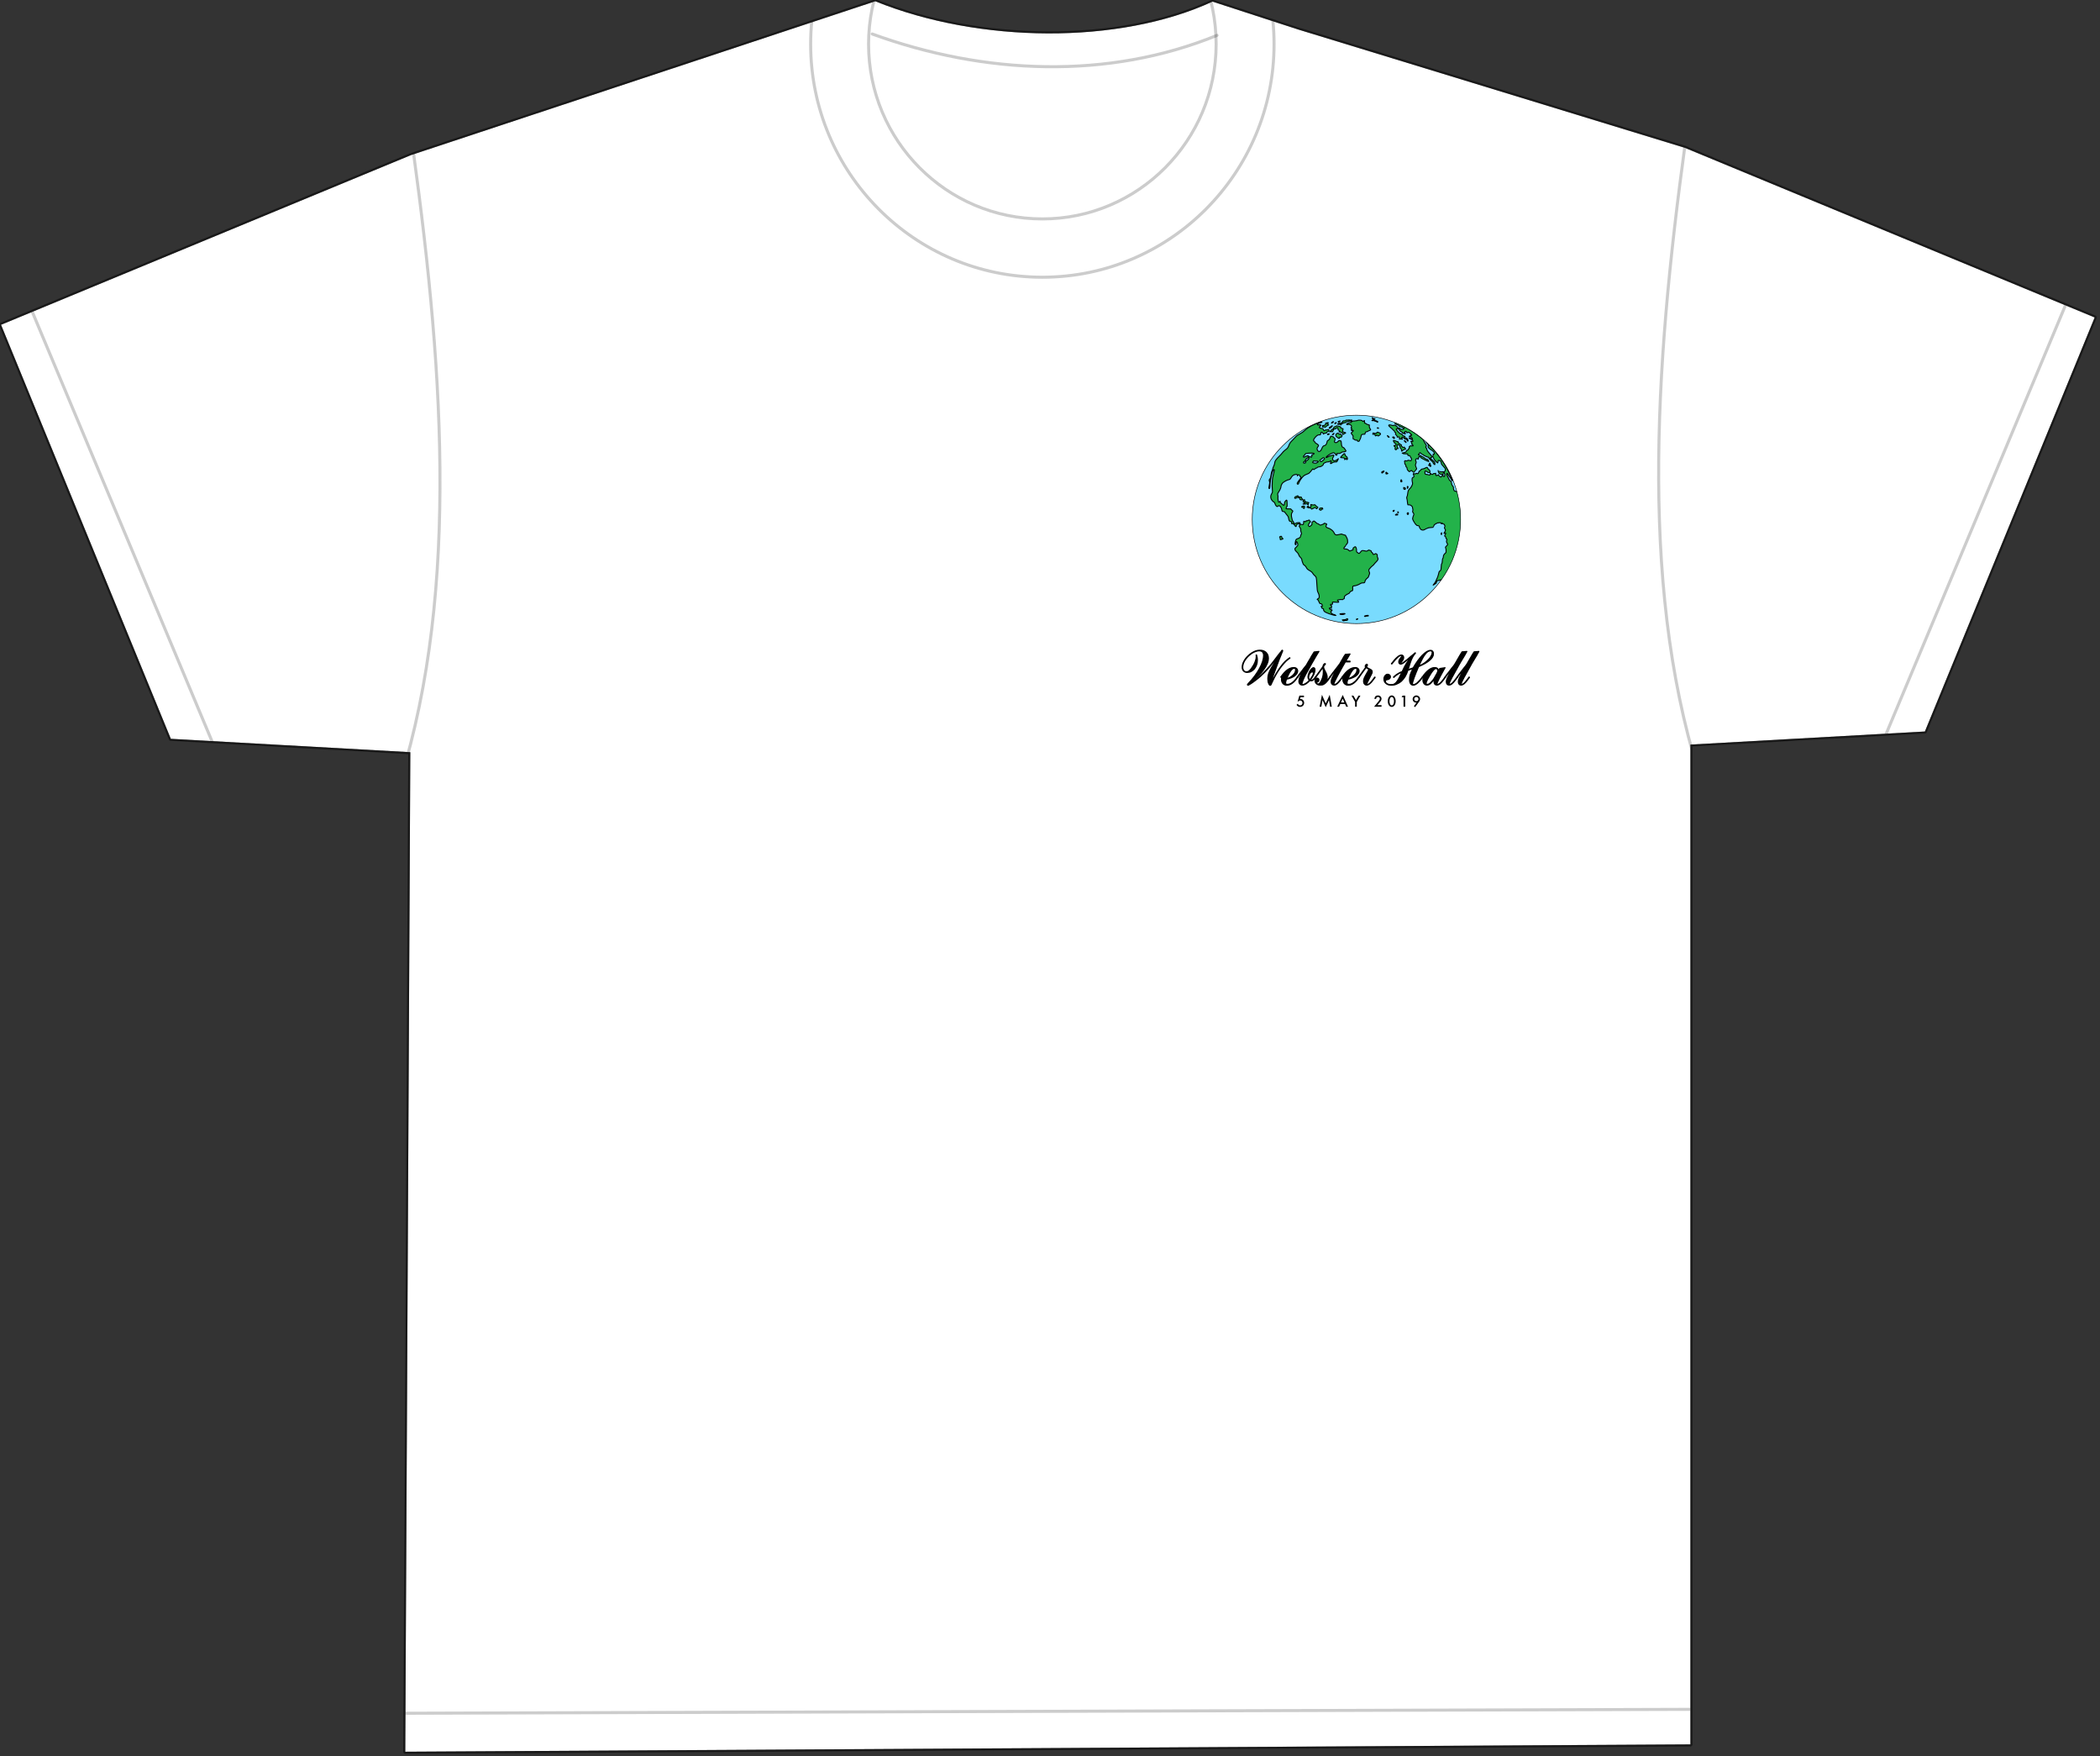 <?xml version="1.0" encoding="UTF-8" standalone="no"?>
<!DOCTYPE svg PUBLIC "-//W3C//DTD SVG 1.1//EN" "http://www.w3.org/Graphics/SVG/1.1/DTD/svg11.dtd">
<svg width="100%" height="100%" viewBox="0 0 586 490" version="1.1" xmlns="http://www.w3.org/2000/svg" xmlns:xlink="http://www.w3.org/1999/xlink" xml:space="preserve" xmlns:serif="http://www.serif.com/" style="fill-rule:evenodd;clip-rule:evenodd;stroke-linecap:round;stroke-linejoin:round;stroke-miterlimit:1.5;">
    <rect x="0" y="0" width="586" height="490" fill="#333333" stroke="none"/>
    <g transform="matrix(0.582,0,0,0.582,-727.481,-568.302)">
        <path d="M1872.5,990.632L2057.78,1047.32L2254.29,1128.64L2172.88,1327.11L2060.46,1333.38L2060.46,1810.81L2060.47,1812.65L2060.46,1812.65L2060.46,1812.65L1444.28,1816.16L1444.31,1809.14L1444.29,1809.14L1444.31,1808.98L1446.7,1337.03L1331.87,1330.62L1250.46,1132.15L1446.97,1050.83L1669.63,977.067C1719.31,997.235 1786.63,997.926 1831.32,977.23L1872.5,990.632Z" style="fill:white;"/>
        <clipPath id="_clip1">
            <path d="M1872.5,990.632L2057.78,1047.32L2254.29,1128.64L2172.88,1327.11L2060.46,1333.38L2060.46,1810.81L2060.47,1812.65L2060.46,1812.65L2060.46,1812.65L1444.28,1816.16L1444.31,1809.14L1444.29,1809.14L1444.31,1808.98L1446.7,1337.03L1331.87,1330.62L1250.46,1132.15L1446.97,1050.83L1669.63,977.067C1719.31,997.235 1786.63,997.926 1831.32,977.23L1872.5,990.632Z"/>
        </clipPath>
        <g clip-path="url(#_clip1)">
            <g>
                <g transform="matrix(0.994,0,0,1,12.201,-26.644)">
                    <path d="M1748.03,912.461C1809.71,912.461 1859.79,962.542 1859.79,1024.23C1859.79,1085.91 1809.71,1136 1748.03,1136C1686.34,1136 1636.26,1085.91 1636.26,1024.23C1636.26,962.542 1686.34,912.461 1748.03,912.461ZM1748.03,940.403C1794.29,940.403 1831.85,977.964 1831.85,1024.23C1831.85,1070.49 1794.29,1108.05 1748.03,1108.05C1701.76,1108.05 1664.2,1070.49 1664.2,1024.23C1664.2,977.964 1701.76,940.403 1748.03,940.403Z" style="fill:none;stroke:black;stroke-opacity:0.2;stroke-width:1.46px;"/>
                </g>
                <g transform="matrix(1,0,0,1,1.267,-0.751)">
                    <path d="M1443.14,1342.85L1354.06,1341.45L1259.13,1114.61L1443.94,1029.09C1459.79,1138.2 1469.79,1248.66 1443.14,1342.85Z" style="fill:none;stroke:black;stroke-opacity:0.2;stroke-width:1.46px;"/>
                </g>
                <g transform="matrix(-1,0,0,1,3504.89,-4.899)">
                    <path d="M1443.14,1342.85L1354.06,1341.45L1259.13,1114.61L1443.94,1029.09C1459.79,1138.2 1469.79,1248.66 1443.14,1342.85Z" style="fill:none;stroke:black;stroke-opacity:0.2;stroke-width:1.46px;"/>
                </g>
                <g transform="matrix(1,0,0,1,1.267,-0.751)">
                    <path d="M1666.89,993.503C1720.72,1013.11 1780.02,1015.49 1832.22,994.162" style="fill:none;stroke:black;stroke-opacity:0.2;stroke-width:1.46px;"/>
                </g>
                <g transform="matrix(1,0,0,1,1.267,-0.751)">
                    <path d="M1426.88,1798.52L2094.03,1796.49" style="fill:none;stroke:black;stroke-opacity:0.2;stroke-width:1.46px;"/>
                </g>
            </g>
            <g transform="matrix(0.252,0,0,0.252,1719.98,1058.25)">
                <circle cx="715.64" cy="663.466" r="198.215" style="fill:rgb(121,219,254);"/>
                <clipPath id="_clip2">
                    <circle cx="715.64" cy="663.466" r="198.215"/>
                </clipPath>
                <g clip-path="url(#_clip2)">
                    <g transform="matrix(0.31,0,0,0.31,504.53,447.884)">
                        <path d="M598.468,1316.33C598.127,1315.42 596.535,1314.06 594.943,1313.49C593.351,1312.92 592.328,1312.12 592.669,1311.9C592.896,1311.56 598.013,1311.22 603.926,1311.1C613.819,1310.76 615.07,1310.53 618.482,1307.58C621.324,1305.19 622.916,1304.73 625.191,1305.19C629.284,1306.21 629.284,1306.21 627.692,1310.31C625.987,1314.29 622.348,1316.11 617.799,1315.2C615.98,1314.86 612.341,1315.42 609.612,1316.33C603.244,1318.61 599.378,1318.61 598.468,1316.33ZM680.569,1309.17C679.773,1307.69 683.639,1305.64 687.05,1305.64L689.666,1305.76L686.936,1307.92C684.094,1310.42 681.706,1310.88 680.569,1309.17ZM730.033,1289.38C730.033,1288.47 733.445,1287.22 738.903,1285.97C748.796,1283.7 751.525,1283.58 753.913,1285.18C756.642,1287 753.117,1288.81 748.114,1288.25C745.953,1287.9 742.883,1288.36 741.291,1289.27C737.652,1291.2 730.033,1291.32 730.033,1289.38ZM543.545,1283.36C527.398,1279.83 497.264,1268.91 488.622,1263.34C482.595,1259.48 478.274,1252.65 479.298,1248.56C480.094,1244.92 478.729,1243.33 473.726,1242.31C469.86,1241.51 469.177,1240.83 467.699,1236.28C466.789,1233.44 465.425,1230.48 464.856,1229.8C463.378,1227.98 465.311,1227.87 467.017,1229.57C467.813,1230.37 469.177,1230.59 470.087,1230.25C473.839,1228.77 470.997,1216.15 466.448,1213.65C465.084,1212.97 462.582,1212.4 460.763,1212.4C456.441,1212.4 454.508,1210.01 451.097,1200.69C448.254,1192.84 444.388,1187.38 441.545,1187.38C438.816,1187.38 439.953,1185 443.706,1183.06C450.983,1179.2 452.575,1176.69 452.575,1169.42C452.575,1161.34 450.187,1152.81 445.07,1143.04C440.749,1134.73 439.726,1126.43 437.679,1087.32C435.86,1051.16 435.177,1048.88 423.351,1038.76C419.94,1035.8 415.505,1030.69 413.686,1027.39C409.478,1020 404.247,1015.45 391.853,1008.4C381.278,1002.49 377.525,998.848 373.773,990.774C371.157,985.316 363.766,977.242 358.08,973.945C355.806,972.58 354.328,970.533 353.532,967.349C352.849,964.848 351.371,960.754 350.12,958.253C348.87,955.751 347.05,949.61 346.14,944.607C344.548,935.624 344.435,935.396 337.271,928.346C332.381,923.457 329.425,919.59 328.174,915.838C324.308,905.263 322.829,902.988 314.87,895.37C305.659,886.614 303.612,883.316 303.612,877.176C303.612,873.082 304.294,872.059 311.003,866.145C318.849,859.323 321.806,855.002 321.806,850.453C321.806,846.246 318.622,836.467 316.234,833.624C314.415,831.349 313.846,831.236 312.254,832.487C310.89,833.624 310.435,836.125 310.435,842.948C310.435,851.704 310.435,851.818 307.933,850.908C306.455,850.453 305.09,848.861 304.977,847.383C304.181,842.607 307.251,825.778 309.753,821.002C311.913,816.794 312.936,815.998 319.532,813.838C333.177,809.403 338.863,803.945 338.863,795.758C338.863,793.711 339.886,790.754 341.023,789.162C344.776,784.5 344.89,781.43 341.592,773.47C339.204,767.443 338.749,764.828 339.204,759.711C339.773,753.457 339.545,753.002 334.201,745.156C331.13,740.834 328.629,736.741 328.629,736.172C328.629,735.604 329.88,734.58 331.472,733.898C333.064,733.102 334.314,731.624 334.314,730.373C334.314,727.416 328.97,721.162 326.582,721.162C325.445,721.276 321.806,722.982 318.395,725.028C312.368,728.554 312.14,728.895 311.799,734.012C311.458,738.446 311.117,739.356 309.184,739.356C307.819,739.356 306.227,737.992 304.977,735.717C303.953,733.671 300.656,729.463 297.699,726.507C292.923,721.503 291.9,721.048 288.033,721.39L283.712,721.731L283.144,715.477L282.575,709.222L277.799,708.54C275.184,708.199 272,707.062 270.863,705.925C268.247,703.651 265.177,694.326 263.926,685.457C262.903,678.293 261.993,676.814 251.759,664.761C247.552,659.758 243.117,654.072 241.866,652.025C239.706,648.386 238.91,648.045 230.722,646.681C225.264,645.885 224.355,644.634 222.99,636.219C221.625,627.804 218.555,621.55 212.87,615.41C207.753,610.179 205.023,609.724 200.361,613.704C196.04,617.343 193.538,617.343 189.559,613.704C186.033,610.293 183.077,604.834 180.348,596.533C178.87,591.985 177.619,590.279 175.117,589.256C169.886,587.095 162.04,578.794 158.515,571.517C155.786,566.059 155.331,563.443 155.331,556.848C155.445,548.661 156.809,544.681 163.86,532.059C166.247,527.737 166.361,527.169 164.997,513.182C163.291,496.012 163.291,486.005 164.769,460.192C165.793,442.681 166.361,438.701 171.592,418.232C177.619,394.808 178.187,390.941 176.14,389.691C172.502,387.416 164.656,401.062 161.472,415.276C153.398,450.754 152.147,459.283 150.214,491.918C149.645,502.038 149.191,504.54 147.485,505.564C145.893,506.473 145.211,506.473 144.415,505.109C143.164,503.176 143.505,499.651 146.916,482.025C149.191,470.085 149.191,469.403 147.258,461.671L145.324,453.711L149.304,447.798C153.853,441.202 155.104,436.995 156.923,423.236C158.629,409.249 160.221,402.995 163.86,395.717C165.679,392.079 167.157,387.53 167.157,385.483C167.157,383.436 169.659,376.5 172.843,369.677C177.391,360.125 178.756,355.691 179.552,348.754C180.462,340.567 181.03,339.202 187.057,330.333C191.151,324.306 198.201,316.46 205.933,309.182C212.756,302.814 221.398,293.376 225.151,288.373C229.699,282.232 235.157,276.661 241.298,271.885C258.809,258.239 259.719,257.216 265.518,243.229C272.569,226.286 274.502,223.557 289.284,208.888C296.221,202.065 304.408,193.309 307.478,189.671C313.278,182.734 322.602,176.139 335.452,169.657C346.482,164.085 354.669,158.172 366.04,147.597C385.826,129.062 418.462,111.664 451.779,101.543C469.291,96.313 469.632,96.313 469.632,98.473C469.632,99.383 467.813,100.293 465.084,100.747C458.375,101.771 445.525,107.002 443.137,109.617C440.749,112.346 440.749,113.256 442.796,115.416C444.161,116.781 445.411,116.781 451.211,115.303C457.579,113.824 458.261,113.824 460.876,115.758L463.719,117.918L460.194,121.443C454.054,127.356 452.575,129.972 453.826,132.246C454.508,133.61 456.214,134.406 458.147,134.406C459.967,134.406 462.013,135.202 462.923,136.226C463.946,137.363 465.88,137.818 469.405,137.704C473.839,137.363 474.635,137.704 475.545,139.978C476.114,141.57 477.251,143.276 478.161,143.958C478.957,144.64 479.866,146.46 480.094,148.052C480.548,152.145 484.983,152.487 488.963,148.62C491.579,146.119 492.602,145.778 496.582,146.46C500.334,147.028 501.926,146.687 504.769,144.527C506.702,143.162 508.408,142.139 508.635,142.48C508.863,142.707 510.114,144.64 511.592,146.574C514.89,151.349 513.411,154.306 506.816,156.125C501.017,157.831 498.515,159.878 497.605,163.517C496.923,166.018 496.241,166.246 490.896,166.246C485.893,166.246 484.301,166.701 482.14,169.089C478.615,172.841 478.047,172.727 476.455,167.952C474.635,162.607 467.358,158.4 464.629,161.242C463.605,162.152 462.809,164.426 462.809,166.246C462.809,168.065 462.013,171.363 460.99,173.523C459.284,177.048 458.716,177.276 454.963,176.821C447.117,175.798 441.431,178.299 432.448,187.055C419.485,199.677 413.458,214.005 420.736,214.915C423.01,215.142 424.033,216.279 425.284,220.032C426.649,223.784 428.127,225.376 432.221,227.651C439.271,231.517 447.686,238.567 448.595,241.41C449.164,243.002 448.027,245.39 444.388,250.052C438.02,258.353 437.679,263.925 443.365,272.794C446.435,277.911 447.572,278.821 450.415,278.821C458.261,278.821 464.174,272.908 468.495,260.855C471.565,252.326 477.933,243.57 481.003,243.57C482.254,243.57 485.211,242.774 487.712,241.751C493.853,239.249 498.629,231.744 500.448,221.624C501.699,213.891 501.813,213.778 507.839,209.911C515.003,205.249 516.254,203.543 519.666,193.196C521.03,188.875 522.963,185.122 523.873,184.781C524.783,184.44 527.284,185.008 529.445,186.032C531.605,187.055 534.562,187.851 536.154,187.851C537.973,187.851 539.565,189.102 541.043,191.604C542.408,193.537 545.023,196.152 546.957,197.403C550.482,199.45 550.482,199.564 549.799,205.363C549.344,208.547 548.321,211.958 547.411,212.982C544.796,215.938 545.478,220.487 548.776,222.647C554.575,226.513 561.739,224.239 568.789,216.393C572.997,211.731 573.11,211.617 579.023,212.413C582.321,212.754 585.732,213.778 586.415,214.46C587.324,215.256 588.12,220.6 588.575,228.219C589.03,235.156 589.94,241.751 590.736,243.002C591.418,244.253 592.441,246.64 592.783,248.232C593.351,250.507 594.943,251.758 599.264,253.577C603.13,255.169 605.632,257.102 606.997,259.604C608.02,261.537 610.977,265.744 613.365,268.814C616.89,273.249 617.572,274.955 616.662,276.433C615.07,278.935 608.02,280.868 600.288,280.982C595.398,281.095 593.237,281.778 590.054,284.052C583.117,289.396 576.977,291.557 571.518,290.761C565.719,289.851 559.465,290.875 559.465,292.808C559.465,293.49 560.261,294.968 561.284,296.105C563.786,298.721 561.625,301.564 557.191,301.564C554.462,301.564 553.893,300.995 553.324,297.697C552.301,292.239 545.933,286.781 540.589,286.781C532.515,286.781 511.592,297.697 500.789,307.59C490.1,317.37 493.739,319.416 506.93,311.229C511.819,308.159 517.619,305.543 521.03,304.975C524.214,304.293 529.331,303.042 532.515,302.132C541.271,299.517 542.408,299.744 542.408,304.179C542.408,306.567 541.157,309.637 538.769,312.821C536.154,316.46 535.017,319.303 534.676,323.737C534.221,329.651 534.221,329.764 538.542,332.721C540.93,334.313 544.455,335.677 546.388,335.677C551.05,335.677 561.398,330.674 566.174,326.239L570.04,322.6L569.244,326.012C568.789,327.831 566.629,332.266 564.355,335.791L560.375,342.273L549.686,343.069C541.043,343.751 538.201,344.433 535.244,346.594C522.736,355.691 518.528,355.349 523.418,345.798C528.876,335.564 526.488,332.721 518.074,339.089C514.094,342.045 512.615,342.5 506.02,342.5C499.766,342.5 496.923,343.182 489.873,346.48C480.548,350.801 479.411,351.711 478.274,356.714C476.227,364.901 462.696,373.202 451.211,373.202C446.207,373.202 440.635,375.704 439.726,378.319C439.271,379.343 437.565,380.025 435.518,380.025C432.903,380.025 430.515,381.39 426.535,385.142C423.579,387.985 420.508,390.259 419.94,390.259C419.371,390.259 417.893,389.236 416.756,387.985C413.913,384.801 412.207,385.142 409.592,389.463C405.953,395.49 392.421,410.727 388.555,413.115C386.508,414.366 382.528,415.958 379.686,416.868C371.498,419.37 360.696,425.283 355.237,430.286C345.117,439.61 330.221,461.671 327.492,471.564C325.672,478.045 322.829,480.774 319.645,478.955C314.642,476.339 317.371,470.085 330.334,453.938C335.11,448.025 339.431,441.998 340,440.634C341.365,437.222 340.341,434.607 337.498,434.607C336.134,434.607 335.338,433.925 335.565,432.56C336.02,428.125 335.224,426.533 331.244,423.804C328.856,422.212 326.468,420.962 326.013,420.962C325.445,420.962 323.512,422.554 321.692,424.487L318.395,428.012L318.395,424.6C318.395,419.142 316.234,418.232 307.365,419.711C293.037,422.212 287.351,426.647 278.027,442.908C274.615,448.821 271.431,450.982 264.04,452.119C255.739,453.37 234.816,464.855 228.334,471.677C223.672,476.681 218.328,487.711 218.328,492.487C218.214,498.968 212.187,514.547 206.615,522.393C203.886,526.373 200.702,531.263 199.679,533.309C197.405,537.744 197.064,544.681 198.883,548.206C199.906,549.911 200.02,553.55 199.452,559.691C198.997,564.921 199.224,570.834 199.906,574.132C200.589,577.089 201.498,581.751 201.839,584.366C202.749,590.393 205.023,591.189 209.458,586.982C211.391,585.048 213.211,583.57 213.438,583.57C213.666,583.57 213.552,585.276 213.211,587.436C212.528,590.962 212.87,591.53 217.873,595.624C220.943,598.125 225.719,602.333 228.562,604.948C232.428,608.701 234.02,609.724 235.385,608.928C237.773,607.336 239.819,600.968 239.819,594.6C239.933,589.711 240.502,588.46 245.391,582.888C251.191,576.293 251.077,576.293 253.465,577.771C254.716,578.567 255.171,582.888 255.512,596.079L255.853,613.363L252.328,619.503C250.395,622.915 249.03,626.781 249.258,628.145C249.599,630.761 249.94,630.761 264.268,630.761C278.368,630.761 278.936,630.875 279.846,633.263C280.415,634.741 283.144,637.47 285.987,639.517C288.829,641.45 291.104,643.724 291.104,644.52C291.104,645.202 289.853,647.704 288.261,649.978C282.803,658.052 282.007,660.554 282.007,669.764C282.007,675.905 282.916,681.59 284.849,688.299C286.328,693.53 287.692,698.875 287.692,700.239C287.692,701.604 289.512,704.56 291.672,706.834C293.833,709.222 295.993,712.406 296.334,714.112C298.154,723.095 299.86,723.891 307.365,719.684C313.391,716.273 328.174,713.771 332.495,715.477C334.769,716.273 335.452,717.182 334.883,718.774C333.746,722.527 335.565,724.46 341.933,726.279C353.645,729.691 357.057,727.075 357.057,714.794C357.057,710.132 357.512,706.38 358.08,706.38C358.649,706.38 360.582,707.176 362.288,708.085C367.746,710.928 371.839,709.677 371.839,705.129C371.839,703.423 372.522,703.196 375.706,703.764C378.548,704.219 380.709,703.764 383.438,702.059C385.485,700.808 388.441,699.557 390.033,699.329C392.308,699.102 392.99,699.671 393.786,702.627C394.468,704.674 395.833,706.607 396.97,706.948C399.926,707.972 399.699,710.36 396.288,712.52C393.9,714.112 385.485,728.667 385.485,731.396C385.485,733.443 391.512,739.356 393.672,739.356C394.809,739.356 398.676,736.627 402.087,733.216L408.227,726.962L408.227,719.798C408.227,712.293 409.365,709.791 413.003,709.791C414.14,709.791 415.846,708.54 416.756,707.062C419.258,703.196 421.532,704.219 431.197,713.316C437.338,719.002 440.522,721.276 443.706,721.731C445.98,722.186 448.709,723.55 449.96,724.801C451.097,726.166 454.054,728.099 456.441,729.236C460.763,731.169 461.104,731.169 464.97,729.122C467.244,728.099 470.769,726.734 472.816,726.279C474.977,725.824 478.388,724.005 480.548,722.072L484.415,718.661L491.351,720.707C495.217,721.958 498.515,723.436 498.856,724.232C499.084,724.915 498.06,727.871 496.355,730.714C494.194,734.353 493.512,736.855 493.967,738.788C494.99,742.654 501.699,747.43 507.953,748.567C510.91,749.135 514.435,750.5 516.027,751.637C517.505,752.661 521.371,755.162 524.555,756.982C532.629,761.644 541.953,771.878 544.227,778.36C545.251,781.43 547.639,785.069 549.913,787.115C553.211,789.958 554.803,790.527 559.92,790.527C563.217,790.527 569.926,789.39 574.93,788.139C588.575,784.5 589.371,784.386 594.716,787.115C597.445,788.48 602.676,790.186 606.542,790.982L613.478,792.46L619.619,803.604C625.077,813.497 625.873,815.771 626.783,824.413C627.351,829.871 627.579,835.784 627.237,837.717C626.783,839.764 623.826,844.426 620.301,848.52C616.89,852.5 614.047,856.48 614.047,857.276C614.047,858.186 611.773,861.37 608.93,864.326C600.742,873.082 602.334,877.176 613.592,876.834C621.211,876.493 627.579,879.222 634.856,885.59C639.746,890.139 640.087,890.139 645.659,887.296C647.933,886.159 652.027,884.567 654.528,883.885C660.896,882.179 662.261,880.36 660.441,876.38C659.191,873.423 659.304,872.968 663.739,868.875C668.401,864.554 672.95,862.507 675.793,863.644C676.702,863.985 678.408,867.624 679.773,871.717C681.706,877.517 682.161,880.701 681.592,885.477C681.023,890.139 681.251,892.299 682.615,894.346C684.776,897.758 694.441,904.239 697.171,904.239C698.308,904.239 701.378,901.624 704.107,898.326C714.682,885.59 713.886,886.045 723.324,886.841C727.987,887.182 733.445,888.206 735.605,889.002C741.064,891.276 743.11,891.048 750.274,886.955L756.756,883.43L764.147,885.59C769.719,887.296 771.652,888.319 771.88,890.025C772.789,895.938 773.472,897.189 776.656,898.554C778.816,899.463 780.294,901.055 780.749,902.988C781.773,907.423 784.388,911.062 786.662,911.062C787.799,911.062 790.528,909.811 792.803,908.219C797.806,904.808 799.284,904.694 803.833,907.309C808.154,909.925 809.632,912.995 808.836,918.681C808.495,921.751 808.836,924.48 810.201,926.982C816.341,938.921 814.977,943.47 801.331,957.002C795.532,962.687 789.96,969.055 788.936,970.988C787.913,973.035 784.615,976.333 781.545,978.38C778.589,980.426 774.154,984.179 771.88,986.681C761.645,997.597 760.054,999.303 758.803,1001.46C756.528,1005.22 757.097,1012.83 760.054,1018.52C763.237,1024.32 763.124,1024.89 756.415,1043.42C753.572,1051.16 752.548,1052.75 749.137,1054.45C741.973,1058.09 732.535,1072.65 732.308,1080.27C732.308,1083.56 728.555,1085.04 720.482,1085.04C713.09,1085.04 708.314,1086.63 701.378,1091.41C694.669,1095.96 677.726,1102.21 670.334,1102.89C660.328,1103.69 659.759,1104.03 658.508,1108.69C657.712,1111.31 657.712,1115.29 658.281,1118.93C659.418,1125.98 658.508,1131.66 656.12,1132.8C655.211,1133.26 651.913,1134.62 648.729,1135.76C643.839,1137.69 642.589,1138.83 640.087,1143.6C637.472,1148.72 636.562,1149.52 629.512,1152.36C625.191,1154.18 619.732,1157.25 617.458,1159.18C615.07,1161.23 611.773,1163.84 610.181,1164.98C607.679,1166.69 607.338,1167.82 606.997,1174.53C606.656,1181.81 606.542,1182.15 603.358,1182.95C601.538,1183.52 598.923,1185 597.445,1186.36C595.171,1188.52 594.375,1188.75 591.873,1187.61C589.599,1186.59 586.415,1186.59 577.318,1187.95C570.95,1188.98 565.264,1190.23 564.582,1190.91C563.786,1191.7 565.037,1193.41 568.334,1196.25C570.95,1198.53 573.11,1201.03 573.11,1201.82C573.11,1204.33 565.037,1204.78 550.14,1203.3C533.197,1201.6 532.174,1201.94 534.221,1208.53C536.154,1214.79 534.448,1217.18 528.763,1216.27C520.348,1214.9 518.87,1220.36 526.488,1224.34C530.241,1226.27 530.923,1228.77 528.08,1229.91C526.261,1230.59 526.261,1231.84 528.308,1238.44C529.104,1240.94 528.876,1241.06 525.806,1240.49C515.344,1238.33 515.458,1238.33 514.662,1240.26C514.207,1241.51 515.231,1243.44 517.846,1246.06C521.03,1249.24 522.622,1249.92 526.375,1249.92C533.311,1249.92 533.766,1252.65 527.853,1257.77C525.237,1260.05 523.077,1262.55 523.077,1263.46C523.077,1265.62 531.946,1275.17 535.472,1276.88C537.064,1277.67 539.679,1278.24 541.157,1278.35C543.773,1278.35 556.054,1283.58 556.054,1284.61C556.054,1285.52 551.391,1285.06 543.545,1283.36ZM583.572,1278.12C577.09,1276.65 578,1274.37 585.164,1274.26C588.234,1274.14 593.579,1273.69 597.217,1273.24C604.722,1272.21 612.682,1273.35 610.863,1275.17C609.271,1276.76 597.331,1279.49 592.441,1279.38C590.281,1279.26 586.301,1278.81 583.572,1278.12ZM1156.11,1092.77C1158.39,1089.48 1161.69,1085.16 1163.39,1083.11C1165.1,1081.18 1168.05,1075.26 1170.1,1070.03C1172.03,1064.91 1175.22,1057.87 1177.04,1054.68C1178.86,1051.38 1180.33,1047.63 1180.33,1046.38C1180.33,1045.13 1181.59,1041.15 1183.06,1037.51C1184.54,1033.99 1186.13,1028.19 1186.59,1024.77C1187.5,1017.38 1189.2,1014.31 1193.98,1011.58C1199.21,1008.4 1200.46,1004.19 1201.37,986.794C1202.17,973.035 1202.62,970.533 1204.78,967.236C1206.94,964.052 1207.51,961.209 1208.19,950.293C1208.88,939.149 1209.44,936.761 1211.72,933.577C1213.77,930.962 1214.45,928.46 1214.45,924.48C1214.45,917.202 1217.75,910.721 1225.14,903.784L1230.94,898.326L1231.05,887.865C1231.16,882.179 1230.71,876.493 1230.03,875.242C1229.46,873.992 1228.43,871.263 1227.98,869.102C1227.07,865.236 1227.41,864.781 1233.78,858.527C1241.74,850.681 1242.76,848.179 1239.69,844.768C1233.89,838.286 1232.07,828.848 1235.49,822.253C1237.53,818.386 1236.39,814.975 1232.64,813.838C1231.05,813.383 1230.37,812.132 1230.37,809.858C1230.37,804.741 1228.43,800.875 1225.25,799.624C1221.5,798.259 1221.73,795.644 1225.82,789.503C1229.23,784.5 1230.25,779.838 1228.09,778.587C1227.53,778.246 1225.02,779.042 1222.41,780.293C1217.06,783.022 1216.61,781.771 1221.04,775.972C1223.89,772.219 1225.93,768.012 1227.75,761.758C1228.09,760.507 1226.96,757.778 1224.8,754.707C1220.93,749.363 1220.48,745.952 1222.98,741.63C1225.02,737.992 1225.14,734.353 1223.09,732.533C1222.18,731.851 1221.27,729.918 1221.04,728.212C1220.7,725.597 1220.02,725.028 1216.38,724.46C1213.42,724.005 1211.04,722.64 1209.44,720.594L1206.83,717.41L1204.9,720.139L1202.96,722.868L1199.89,719.115L1196.71,715.249L1187.16,716.045C1178.52,716.841 1176.58,717.41 1168.74,722.072C1163.85,724.801 1159.41,727.758 1158.84,728.44C1158.27,729.122 1156.68,732.875 1155.32,736.855C1153.84,740.721 1152.48,744.018 1152.02,744.018C1151,744.246 1146.68,744.587 1134.28,745.61C1125.75,746.179 1121.55,747.089 1117.57,749.135C1114.61,750.614 1111.54,751.865 1110.86,751.865C1110.17,751.865 1106.19,753.911 1101.99,756.413C1096.3,759.824 1093.12,760.962 1089.59,760.962C1082.54,760.962 1075.95,757.891 1073.79,753.684C1072.88,751.751 1071.17,749.135 1070.03,747.885C1068.9,746.634 1067.64,743.677 1067.3,741.403C1066.28,735.49 1064.01,733.671 1057.98,733.671C1053.2,733.671 1052.29,733.216 1046.04,726.848C1042.4,723.095 1039.33,719.343 1039.33,718.433C1039.33,717.523 1037.97,715.135 1036.38,713.202C1032.39,708.54 1025.69,694.44 1025.69,690.801C1025.69,686.935 1030.12,672.266 1032.05,669.423C1034.78,665.557 1033.99,660.554 1029.67,655.095C1025.34,649.637 1025,648.045 1027.05,641.336C1028.07,637.697 1028.07,635.537 1026.48,629.283C1025.46,625.075 1024.43,620.413 1024.32,618.935C1024.09,617.002 1021.82,614.5 1017.73,611.316C1012.04,606.881 1010.79,606.426 1004.19,606.085L996.803,605.744L995.211,599.49C994.301,596.079 993.505,589.37 993.391,584.707C993.278,579.931 992.254,573.564 991.117,570.152C988.843,563.557 989.298,557.871 992.368,553.323C993.391,551.731 994.756,544.794 995.666,536.834C996.575,529.329 998.167,521.483 999.191,519.55C1002.49,512.955 1007.26,506.814 1010.79,504.54C1013.18,502.948 1016.25,498.741 1020,491.236C1025.91,479.978 1026.94,474.52 1024.55,468.266C1022.84,463.831 1021.93,451.323 1022.73,445.523C1023.52,440.634 1023.98,440.065 1028.87,437.677C1033.99,435.289 1034.21,435.062 1034.1,430.286C1034.1,427.216 1033.08,424.259 1031.49,421.985C1028.41,417.891 1029.21,414.139 1032.96,414.139C1034.44,414.139 1036.26,414.935 1037.06,415.844C1039.1,418.232 1040.92,418.005 1044.79,414.707C1048.2,411.865 1048.31,411.865 1052.29,413.684C1055.93,415.503 1056.5,415.503 1058.89,413.911C1060.48,412.888 1062.3,409.931 1063.1,407.202C1065.26,399.811 1065.94,398.901 1069.92,397.764C1072.54,397.082 1074.24,395.376 1075.83,392.42C1077.99,387.985 1082.66,385.711 1089.25,385.711C1090.73,385.711 1096.07,383.664 1101.19,381.276C1115.4,374.453 1115.18,374.453 1117.68,380.253C1119.04,383.436 1121.55,386.393 1124.96,388.895C1128.71,391.51 1130.53,393.784 1131.44,396.855C1133.26,403.45 1132.92,407.202 1130.64,407.089C1129.51,407.089 1127.12,407.43 1125.18,407.885C1122.34,408.453 1120.75,407.885 1115.52,403.905C1104.26,395.49 1101.19,396.513 1101.3,408.681C1101.3,415.731 1101.42,415.844 1105.28,417.778C1107.44,418.915 1111.54,419.824 1114.38,419.824C1117.22,419.938 1120.75,420.62 1122.34,421.53C1125.64,423.349 1130.07,423.691 1132.46,422.212C1133.6,421.416 1134.05,419.483 1133.94,416.299L1133.6,411.523L1137.69,415.048C1144.06,420.734 1150.31,421.303 1151.57,416.413C1151.91,414.935 1153.16,414.139 1154.75,414.139C1156.11,414.139 1159.64,413.798 1162.48,413.457L1167.71,412.661L1168.05,419.37C1168.39,425.737 1168.51,426.079 1171.58,426.42C1173.4,426.647 1176.81,425.624 1179.77,424.032L1184.77,421.189L1185.45,424.487C1185.91,426.306 1186.59,427.784 1187.16,427.784C1187.61,427.784 1190.23,429.604 1192.96,431.764C1198.19,436.199 1202.17,436.654 1202.96,432.901C1203.19,431.651 1204.78,428.921 1206.6,426.875C1208.42,424.828 1209.9,422.667 1209.9,422.099C1209.9,419.711 1204.56,417.55 1198.98,417.55C1193.53,417.55 1192.73,417.209 1189.43,413.229C1187.5,410.955 1185.68,407.771 1185.34,406.179C1185,404.587 1183.97,401.63 1183.06,399.584C1182.15,397.537 1181.47,395.604 1181.47,395.376C1181.47,395.035 1185.22,397.196 1189.89,399.925C1197.39,404.473 1198.64,404.928 1201.49,403.905C1203.3,403.109 1207.06,402.995 1210.13,403.336C1218.54,404.473 1222.07,403.222 1224.68,398.219C1225.93,395.717 1226.96,391.51 1226.96,388.554C1226.96,383.55 1226.5,382.868 1215.81,371.156C1209.67,364.446 1204.1,357.965 1203.42,356.714C1202.74,355.463 1201.83,351.483 1201.37,347.844C1200.92,344.319 1199.55,340.112 1198.41,338.634C1196.14,335.677 1185,331.697 1183.4,333.289C1182.95,333.744 1182.27,337.497 1181.81,341.704C1181.47,346.139 1180.56,349.323 1179.88,349.323C1177.49,349.323 1156.45,327.035 1156.45,324.42C1156.45,321.463 1152.82,313.958 1150.31,311.911C1148.72,310.547 1148.72,310.092 1150.2,308.045C1151.11,306.681 1151.91,303.156 1151.91,300.199L1151.91,294.741L1155.89,294.741C1159.3,294.741 1159.87,294.4 1159.87,292.239C1159.75,284.393 1151.34,274.727 1139.4,268.587C1135.99,266.881 1130.41,262.56 1127,258.921L1120.86,252.44L1121.66,244.594L1122.34,236.747L1116.09,229.925C1112.68,226.172 1109.83,222.761 1109.83,222.306C1109.83,221.283 1125.64,236.747 1140.42,252.099C1184.54,298.038 1222.63,352.962 1250.95,411.296C1263,436.199 1273.24,459.624 1271.99,459.624C1270.28,459.624 1264.14,452.119 1262.21,447.684C1260.96,444.841 1257.32,439.383 1254.13,435.744C1251.06,432.105 1246.86,425.965 1244.81,421.985C1240.72,414.025 1238.1,411.637 1235.83,413.911C1233.89,415.844 1238.44,429.035 1244.36,438.928C1246.86,442.908 1249.59,448.48 1250.5,451.209C1251.86,455.189 1253.22,456.781 1256.63,458.487C1262.09,461.329 1262.89,462.694 1264.71,474.293C1265.96,482.821 1266.64,484.186 1271.64,490.326C1276.54,496.353 1276.99,497.604 1276.31,501.015C1275.51,505.791 1278.47,515.911 1281.88,519.664C1283.24,521.028 1286.2,522.507 1288.7,522.962C1294.05,523.758 1323.21,523.982 1329.01,549.454C1358.12,676.016 1376.06,824.244 1327.73,943.642C1310.56,986.171 1264.27,1007.4 1238.46,1046.52C1225.72,1065.74 1192.84,1066.96 1181.24,1070.83C1174.65,1073.1 1173.17,1074.81 1172.38,1081.29C1171.81,1086.29 1171.58,1086.52 1161.8,1092.55L1151.91,1098.69L1156.11,1092.77ZM213.324,817.59C212.983,816.112 212.642,813.269 212.642,811.109C212.642,808.834 211.846,806.674 210.709,805.878C208.094,803.945 210.14,801.329 215.712,799.51C220.488,797.918 222.421,799.283 223.217,805.082C223.9,809.403 224.127,809.744 227.652,811.45C231.291,813.269 231.405,815.316 227.766,816.112C226.06,816.567 222.649,817.59 220.261,818.5C214.689,820.661 214.12,820.547 213.324,817.59ZM1201.94,787.457C1201.94,786.206 1201.37,784.727 1200.58,783.931C1199.44,782.794 1199.78,781.998 1201.71,780.065L1204.21,777.564L1204.21,782.794C1204.21,785.751 1203.76,788.48 1203.08,788.821C1202.51,789.162 1201.94,788.594 1201.94,787.457ZM920.161,667.604C920.388,666.808 922.548,665.102 925.05,663.851C928.916,661.804 929.599,661.804 932.328,663.283C937.786,666.353 936.08,668.286 927.552,668.627C921.753,668.855 919.819,668.627 920.161,667.604ZM994.074,664.079C992.936,662.6 992.368,660.326 992.595,657.711C992.709,655.778 998.395,653.617 999.873,655.095C1000.44,655.664 1000.56,658.166 1000.1,660.781C999.304,665.671 996.575,667.035 994.074,664.079ZM934.829,653.276C933.92,651.229 933.806,649.978 934.716,649.069C936.535,647.249 939.719,651.002 938.696,653.958C937.672,657.142 936.535,656.915 934.829,653.276ZM906.288,645.543C904.468,643.383 906.288,640.995 910.495,639.858C914.589,638.834 914.816,639.744 911.86,643.724C908.903,647.704 908.221,647.931 906.288,645.543ZM457.692,637.584C454.849,636.674 453.258,635.537 453.599,634.627C453.826,633.717 454.395,631.557 454.736,629.624C455.418,626.554 455.987,626.212 459.967,626.099C462.468,626.099 466.107,625.644 468.154,625.189C471.338,624.393 471.906,624.62 473.498,627.691C476,632.467 475.886,632.808 471.906,631.898C468.836,631.216 468.381,631.557 466.562,635.196C464.515,639.63 464.288,639.744 457.692,637.584ZM402.997,628.487C401.405,624.734 401.177,624.62 396.515,625.189C393.104,625.53 389.692,624.962 384.575,623.028L377.525,620.413L380.936,617.115L384.462,613.704L387.304,617.457C390.488,621.436 392.99,621.891 397.88,619.503C403.11,616.774 403.906,615.069 401.973,611.202C400.154,607.45 400.722,604.038 403.224,604.038C404.02,604.038 406.863,604.834 409.365,605.858C413.799,607.677 415.732,607.564 424.261,605.63C426.763,605.062 427.559,605.63 429.605,609.042C430.856,611.202 433.699,613.818 435.746,614.955C437.793,615.978 440.635,617.798 442,619.162L444.502,621.436L441.773,624.734C440.181,626.554 438.93,628.6 438.93,629.169C438.93,631.216 436.314,630.079 431.993,626.212C429.492,624.052 426.99,622.232 426.308,622.232C425.625,622.232 421.304,624.507 416.87,627.349C412.321,630.192 407.773,632.467 406.635,632.467C405.498,632.467 404.02,630.875 402.997,628.487ZM356.147,625.758C355.237,623.142 354.1,622.346 350.348,621.664C342.843,620.413 342.502,618.366 349.211,615.523C357.739,611.998 364.448,614.045 363.197,619.844C361.151,629.169 358.194,631.671 356.147,625.758ZM381.732,603.47C379.686,599.149 376.502,598.353 369.906,600.741C367.973,601.309 363.425,601.764 359.786,601.537L353.077,601.196L360.241,597.443C364.221,595.396 367.291,593.122 366.95,592.326C366.722,591.53 364.334,590.848 361.492,590.62C354.783,590.166 353.304,588.687 354.1,583.684C354.555,581.41 354.783,578.681 354.896,577.657C354.896,576.52 355.806,575.61 356.829,575.61C357.853,575.61 359.9,575.269 361.378,574.928C363.766,574.246 363.88,574.473 363.311,577.089C361.719,583.457 366.722,588.232 376.957,589.824C379.458,590.166 383.211,591.075 385.258,591.758L389.124,592.895L386.736,595.055C384.803,596.875 384.462,598.125 385.03,601.651C385.94,607.45 384.12,608.36 381.732,603.47ZM335.679,573.791C333.973,572.654 333.177,570.948 333.177,568.333C333.177,563.557 331.472,561.965 326.127,561.965C323.739,561.965 320.783,561.396 319.645,560.6C317.826,559.463 316.803,559.804 313.164,562.988C309.753,566.059 308.388,566.627 305.545,566.059C300.883,565.149 300.769,564.921 303.157,560.032C304.863,556.507 306.114,555.597 309.298,555.028C311.458,554.687 314.983,553.436 317.03,552.186L320.783,550.025L323.853,553.664C326.582,557.075 327.719,557.416 334.997,558.099L343.184,558.895L344.435,563.216C345.117,565.604 347.05,568.56 348.528,569.697C350.348,571.176 351.144,572.654 350.689,573.791C349.779,576.293 339.204,576.293 335.679,573.791ZM976.789,511.135C975.88,510.794 973.946,509.998 972.582,509.543C970.308,508.747 970.194,508.293 971.331,505.791C972.241,503.517 972.241,502.493 971.104,501.129C969.398,499.082 970.308,498.968 976.221,501.015C981.793,502.948 983.043,504.768 981.452,508.861C980.201,512.045 979.746,512.273 976.789,511.135ZM993.846,504.54C992.709,492.828 992.709,492.487 996.234,493.396C998.736,494.079 998.622,496.353 995.552,503.289C994.301,506.132 993.96,506.36 993.846,504.54ZM953.592,463.49C952.455,460.42 952.796,455.644 954.502,453.256C956.548,450.527 957.686,451.664 959.619,458.373C960.756,462.467 960.756,463.49 959.505,464.286C957.117,465.878 954.388,465.423 953.592,463.49ZM1223.32,425.51C1224.68,420.393 1224.57,419.37 1223.09,417.664C1222.07,416.527 1221.27,414.366 1221.27,412.774C1221.27,409.477 1218.66,406.747 1216.38,407.657C1214.22,408.453 1212.17,416.186 1212.17,423.122C1212.17,430.172 1215.02,434.038 1219.22,432.446C1221.16,431.764 1222.18,429.945 1223.32,425.51ZM861.94,411.41C861.94,405.383 863.304,404.018 865.806,407.771C866.716,409.249 869.104,410.841 871.037,411.296C872.856,411.751 874.448,412.547 874.448,413.115C874.448,414.594 869.331,416.413 865.237,416.413C862.054,416.413 861.94,416.186 861.94,411.41ZM837.037,409.704C834.763,405.497 835.672,403.905 842.154,401.062C845.679,399.47 848.977,398.219 849.545,398.219C851.819,398.219 850.341,401.403 846.361,405.156C838.97,412.092 838.401,412.319 837.037,409.704ZM1025.57,401.062C1022.27,397.651 1018.75,394.808 1017.95,394.808C1017.04,394.808 1014.31,396.627 1011.93,398.788C1009.43,400.948 1006.92,402.768 1006.36,402.768C1003.85,402.768 992.709,390.487 992.709,387.871C992.709,380.48 991.231,376.273 988.047,374.453C985.204,372.861 984.749,371.952 984.749,367.63C984.749,363.537 984.067,361.831 980.769,358.192C977.585,354.781 976.903,353.189 977.472,351.256C978.495,348.072 978.495,347.276 976.676,342.727C975.311,339.43 975.425,338.861 977.585,336.587C979.746,334.426 980.542,334.313 983.043,335.45C987.478,337.497 991.231,337.156 995.097,334.313C998.281,331.925 998.736,331.925 1003.85,333.289C1006.81,334.199 1010.79,335.109 1012.72,335.336C1016.02,335.905 1016.48,335.564 1017.16,332.38C1017.5,330.446 1018.41,328.627 1018.98,328.286C1021.02,326.921 1019.89,323.283 1015.45,316.574C1012.95,312.821 1010.9,309.296 1010.9,308.614C1010.9,305.885 1007.15,303.838 1002.26,303.838C997.03,303.838 996.689,303.497 995.893,295.878L995.552,293.035L982.475,293.035C971.104,293.035 968.943,292.694 965.645,290.647L961.779,288.259L967.01,287.577C969.967,287.122 973.833,286.099 975.652,285.075C977.472,284.166 980.201,283.37 981.679,283.37C985.204,283.37 986.796,281.55 987.251,276.547C987.592,273.135 988.047,272.567 991.231,271.885C996.007,270.975 998.395,268.928 1000.33,264.152C1001.24,261.992 1003.06,259.376 1004.42,258.353C1006.58,256.533 1006.7,255.965 1005.45,253.236C1003.97,250.166 1004.88,248.232 1007.61,248.119C1008.06,248.119 1008.63,247.095 1008.97,245.958C1009.43,244.025 1010.33,243.911 1019.32,244.366C1028.64,245.048 1029.1,244.935 1029.1,242.661C1029.1,241.182 1027.28,239.022 1024.09,236.634C1019.66,233.564 1019.2,232.881 1020.68,231.403C1023.07,229.015 1022.62,227.082 1018.86,222.761C1014.66,217.871 1014.2,214.46 1018.07,215.711C1019.43,216.166 1022.27,216.734 1024.32,217.075C1027.39,217.53 1027.96,217.303 1027.96,215.483C1027.96,212.413 1023.52,206.159 1020,204.226C1018.41,203.43 1015,202.179 1012.27,201.497C1007.95,200.36 1002.72,195.584 1004.31,194.105C1004.53,193.878 1008.06,195.697 1012.15,198.199C1019.2,202.52 1024.43,203.657 1025.34,200.814C1026.14,198.426 1017.95,190.58 1012.95,189.102C1010.22,188.306 1006.81,186.941 1005.22,186.145C1002.6,184.781 1002.83,184.667 1007.72,185.236C1012.15,185.804 1013.29,185.463 1013.86,183.985C1014.31,182.734 1013.75,181.483 1012.5,180.46C1010.56,179.095 1010.79,178.982 1015,179.55C1021.82,180.46 1022.62,178.186 1017.04,173.41C1014.66,171.363 1010.56,167.61 1007.95,165.109C1002.83,160.105 1001.69,159.764 995.666,162.266L991.572,163.972L988.615,159.309C986.114,155.216 985.318,154.761 982.702,155.443C977.13,156.808 976.676,157.945 979.291,163.403C981.906,168.747 981.452,171.931 978.154,171.931C976.562,171.931 976.107,171.249 976.448,168.861C976.676,167.042 976.334,164.881 975.766,163.972C974.742,162.607 974.06,162.834 971.331,165.45C967.237,169.43 966.1,169.316 964.849,164.881C964.167,162.493 962.803,161.015 961.438,160.674C960.187,160.446 957.458,158.741 955.298,156.921C953.251,155.102 950.294,153.055 948.816,152.373C947.224,151.577 945.518,149.303 944.609,146.46C943.244,142.253 942.562,141.57 936.99,139.751C926.756,136.339 922.094,140.661 928.462,147.711C930.054,149.416 933.579,153.51 936.194,156.808C943.358,165.45 950.749,170.794 955.639,170.794C958.482,170.794 959.732,171.249 959.732,172.5C959.732,173.41 962.12,176.594 964.963,179.436C969.739,184.44 970.421,184.667 974.629,183.985C977.017,183.644 979.064,183.416 979.064,183.53C979.064,183.758 978.609,185.577 978.04,187.624C976.789,191.831 978.722,194.674 982.816,194.674C984.181,194.674 988.047,196.607 991.231,198.995C995.666,202.179 996.916,203.771 996.462,205.363C996.12,206.5 996.575,208.661 997.371,210.139C998.622,212.527 998.508,213.209 996.916,214.801C995.211,216.507 994.983,216.393 993.846,213.323C990.207,203.998 990.435,204.226 978.268,201.952C976.903,201.724 974.288,199.336 972.582,196.607C969.057,191.376 964.395,189.898 959.619,192.4L957.231,193.764L960.187,196.834C963.144,199.905 964.054,203.089 962.12,204.226C961.552,204.567 960.415,204.112 959.619,203.089C958.482,201.724 956.89,201.497 951.659,202.065L945.177,202.861L945.291,197.289C945.405,189.329 944.722,188.761 937.445,189.671L931.304,190.353L931.304,187.169C931.304,184.781 929.712,182.393 925.505,178.072C920.502,172.955 919.819,171.931 920.957,169.885C923.231,165.564 922.435,162.834 918.341,161.129C915.271,159.764 914.589,159.082 915.043,156.808C915.498,154.761 914.702,153.396 911.973,151.349C908.448,148.734 906.742,147.028 899.124,138.955C897.077,136.794 892.87,133.156 889.799,130.995C884.227,127.015 878.997,120.647 878.997,117.804C878.997,115.075 888.094,114.734 895.371,117.236C903.104,119.965 905.492,120.079 912.314,118.259C917.09,117.008 917.431,117.122 924.823,122.012C929.03,124.855 932.328,127.811 932.328,128.948C932.441,131.677 936.876,134.406 941.084,134.406C943.926,134.406 945.518,135.316 948.02,138.5C951.09,142.253 951.886,142.594 958.823,143.162C966.1,143.731 966.328,143.731 970.649,139.751L975.084,135.657L971.9,134.52C970.08,133.838 967.692,133.269 966.441,133.269C965.304,133.269 964.281,132.814 964.281,132.132C964.281,130.426 958.482,127.925 952.569,127.015C946.883,126.105 941.538,122.808 941.538,120.079C941.538,118.259 935.284,115.303 925.391,112.346C920.047,110.868 918.682,109.958 918.114,107.57C917.318,104.386 918.91,102.567 922.435,102.567C930.395,102.567 987.137,131.45 1019.43,152.145C1048.54,170.681 1088.57,200.928 1090.05,205.477C1090.96,208.433 1100.96,226.286 1106.65,235.269C1111.31,242.433 1111.54,245.276 1108.13,248.119C1105.51,250.279 1106.08,253.349 1109.83,257.216C1111.99,259.49 1113.24,261.878 1113.24,264.038C1113.24,265.858 1113.7,268.587 1114.38,270.179C1115.86,274.273 1127,288.941 1132.12,293.604C1134.62,295.878 1138.49,300.426 1140.88,303.838C1145.2,309.865 1145.31,309.978 1143.49,313.617C1141.9,317.028 1141.44,317.256 1137.69,316.687C1134.17,316.119 1133.71,316.346 1133.71,318.393C1133.71,319.985 1134.96,321.463 1137.01,322.487C1138.83,323.51 1143.83,327.831 1148.04,332.038C1152.36,336.36 1157.02,340.567 1158.39,341.249C1159.98,342.045 1161.12,343.978 1161.46,346.253C1163.73,361.376 1163.62,361.717 1157.02,356.032C1154.75,353.985 1152.59,350.687 1151.91,348.072C1151.11,345.115 1149.18,342.5 1145.88,339.998C1137.92,333.744 1125.87,320.554 1124.5,316.687C1123.25,312.935 1122.68,312.48 1118.13,312.935C1116.66,313.048 1113.93,312.025 1111.99,310.661C1110.06,309.182 1106.19,307.477 1103.46,306.567C1100.62,305.771 1094.48,302.246 1089.71,298.721C1085.04,295.309 1080.38,292.467 1079.59,292.467C1078.79,292.467 1077.54,291.443 1076.86,290.192C1075.38,287.349 1071.85,285.416 1069.58,286.326C1068.67,286.667 1067.76,288.6 1067.53,290.533C1067.3,293.376 1066.62,294.286 1064.58,294.513C1061.51,294.968 1060.14,297.584 1061.96,299.744C1062.64,300.54 1066.05,301.791 1069.58,302.587C1073.79,303.383 1077.31,304.975 1079.81,307.249C1081.97,309.069 1084.7,310.661 1085.95,310.661C1087.09,310.661 1093.34,314.527 1099.71,319.416C1109.49,326.694 1111.54,327.831 1113.24,326.808C1115.06,325.784 1115.97,326.239 1119.38,329.992C1123.14,334.085 1125.64,339.657 1124.39,340.908C1124.05,341.135 1120.41,339.543 1116.2,337.383C1111.99,335.222 1107.79,333.403 1106.88,333.403C1105.97,333.403 1103.24,332.152 1100.96,330.56C1098.69,328.968 1096.19,327.717 1095.51,327.717C1094.71,327.717 1091.41,325.898 1088.11,323.624C1084.7,321.349 1080.84,319.075 1079.36,318.507C1077.99,317.938 1076.4,316.346 1075.83,314.868C1074.7,311.911 1072.54,310.661 1068.33,310.661C1063.89,310.661 1062.07,313.503 1062.07,320.44C1062.07,323.851 1061.73,326.58 1061.39,326.58C1060.94,326.58 1058.89,325.557 1056.73,324.192C1051.73,321.008 1048.31,322.032 1045.81,327.149C1043.31,332.38 1043.42,333.63 1046.27,339.316C1048.88,344.319 1048.66,346.025 1044.22,357.624C1042.29,362.741 1042.29,363.196 1044.22,366.493C1045.24,368.426 1046.15,371.042 1046.15,372.406C1046.15,373.771 1047.18,376.5 1048.43,378.319C1051.95,383.664 1051.27,386.393 1045.02,392.761C1041.95,395.945 1039.33,398.901 1039.33,399.356C1039.33,400.721 1033.64,407.316 1032.51,407.316C1032.05,407.316 1028.98,404.473 1025.57,401.062ZM1132.58,368.085C1131.89,366.152 1130.64,365.242 1128.82,365.242C1126.32,365.242 1123.48,363.423 1123.48,361.717C1123.48,361.263 1124.62,360.694 1126.09,360.467C1127.8,360.239 1128.71,359.216 1128.94,357.283C1129.05,355.691 1129.51,353.189 1129.85,351.597C1130.41,348.868 1130.53,348.868 1132.12,350.915C1133.03,352.166 1133.71,354.44 1133.71,355.918C1133.71,357.51 1134.74,360.467 1136.1,362.513C1138.6,366.607 1138.15,370.928 1135.3,370.928C1134.39,370.928 1133.14,369.677 1132.58,368.085ZM368.997,347.503C371.385,344.433 370.589,341.135 367.177,339.202C364.676,337.838 363.88,337.838 361.037,339.202C357.625,340.794 355.465,345.798 356.716,348.982C357.625,351.483 366.836,350.346 368.997,347.503ZM441.09,346.139C451.552,338.975 450.87,338.406 430.06,337.497L417.211,336.928L414.254,341.477C412.662,343.978 411.639,346.366 412.094,346.821C413.686,348.299 422.441,350.232 428.696,350.346C434.154,350.46 435.746,349.891 441.09,346.139ZM467.699,339.998C468.722,339.202 471.906,336.473 474.863,333.972C486.803,323.737 487.144,323.055 483.619,318.734C480.662,315.095 475.659,316.574 468.154,323.283C464.629,326.353 461.104,328.855 460.194,328.855C459.284,328.855 457.92,329.651 457.124,330.56C455.987,331.925 456.214,332.948 458.147,336.132C461.445,341.363 464.288,342.5 467.699,339.998ZM382.756,329.651C389.01,323.396 391.284,318.279 389.01,316.005C385.826,312.821 367.291,326.58 367.291,332.038C367.291,334.995 368.314,335.677 372.749,335.677C376.047,335.677 377.753,334.654 382.756,329.651ZM608.134,324.761C607.793,319.53 607.679,319.416 602.676,317.824C599.833,317.028 594.488,316.46 590.849,316.574C586.074,316.801 584.027,316.46 583.572,315.436C583.344,314.64 586.074,311.002 589.712,307.363C593.465,303.724 598.013,298.948 599.833,296.674C601.766,294.4 604.609,292.239 606.314,291.784C609.043,291.216 609.498,291.557 610.067,294.4C611.886,303.269 612.569,304.293 617.458,307.818C622.916,311.684 624.849,314.527 625.987,321.008C626.555,324.079 626.214,325.557 624.849,326.921C621.779,330.105 619.96,329.309 619.505,324.647C619.05,318.734 616.89,318.734 613.251,324.761C611.545,327.604 609.726,329.992 609.271,329.992C608.816,329.992 608.361,327.604 608.134,324.761ZM363.425,311.684C365.813,309.41 385.144,303.156 386.281,304.293C386.622,304.52 386.281,305.771 385.599,307.022C383.438,311.115 388.1,313.162 394.013,310.433C396.515,309.296 397.197,309.523 399.472,311.57C402.883,314.754 404.361,314.754 406.635,311.229C408.341,308.5 408.341,305.657 406.635,301.45C405.953,299.858 407.204,299.062 413.344,297.015C424.716,293.263 424.716,289.965 413.344,288.6C407.431,287.918 374.341,289.624 370.361,290.875C369.338,291.216 367.405,293.49 366.154,295.992C364.903,298.38 362.515,301.222 360.923,302.246C356.829,304.975 354.214,310.319 356.033,312.48C357.853,314.754 360.468,314.413 363.425,311.684ZM958.14,275.182C957.799,273.704 957.458,270.634 957.458,268.246C957.458,265.062 956.662,263.242 954.502,261.196C952.796,259.604 950.977,258.353 950.522,258.353C949.953,258.353 949.498,256.079 949.498,253.349C949.498,249.597 948.589,246.982 945.86,242.888C942.676,238.112 941.538,237.316 938.013,236.975C933.237,236.52 931.418,238.226 930.508,244.025C930.054,247.323 930.508,249.142 933.465,253.577C935.398,256.647 936.99,259.604 936.99,260.286C936.99,260.855 934.829,261.309 932.214,261.309C927.666,261.196 927.324,261.423 926.756,264.607C926.074,268.701 923.458,269.383 919.933,266.54C917.431,264.493 917.431,264.038 918.682,259.035C920.161,252.895 919.365,250.62 914.247,246.982C909.813,243.798 909.926,242.888 915.157,241.865C923.344,240.386 926.301,236.52 923.344,231.176C922.776,230.038 920.502,228.674 918.341,228.333C915.043,227.651 914.134,226.855 913.11,223.329C912.314,221.055 910.722,218.326 909.585,217.416C907.993,216.052 907.652,215.028 908.334,212.413C909.13,209.57 909.358,209.457 910.722,211.048C911.632,212.072 914.02,212.868 916.408,212.868C918.682,212.868 922.435,214.119 925.05,215.711C927.779,217.416 931.304,218.554 933.92,218.554C938.127,218.554 938.241,218.667 937.559,221.737C936.763,225.376 938.355,227.196 945.632,230.834C948.247,232.199 950.635,234.018 950.977,234.928C951.318,235.838 953.137,236.861 955.07,237.316C958.027,237.998 958.368,238.339 957.458,240.159C955.298,244.253 956.094,246.868 960.074,247.891C962.575,248.574 963.826,249.597 964.054,251.303C964.281,252.667 965.077,253.918 965.759,253.918C968.488,254.145 971.672,253.577 972.809,252.554C974.629,250.734 975.538,251.416 977.813,255.965C979.064,258.353 980.997,260.627 982.02,261.082C985.204,262.333 981.793,264.948 974.97,266.313C969.739,267.45 968.147,268.473 964.622,272.681C962.234,275.41 960.074,277.684 959.619,277.684C959.164,277.684 958.595,276.547 958.14,275.182ZM981.906,221.169C980.769,219.577 978.609,216.962 976.903,215.597L973.946,212.982L976.562,212.868C979.86,212.868 985.886,218.667 985.886,221.851C985.886,225.149 984.294,224.808 981.906,221.169ZM686.823,213.323C686.14,211.731 685.686,209.911 685.686,209.229C685.686,208.547 683.639,208.433 679.886,208.888C674.769,209.57 673.746,209.343 671.13,206.841C669.425,205.363 666.582,203.657 664.649,203.202C662.829,202.861 660.896,201.838 660.441,201.156C659.987,200.473 659.987,195.925 660.328,191.035C661.01,182.279 661.01,182.279 657.371,178.868C655.324,176.935 652.482,173.069 650.89,170.112C648.161,164.995 648.161,164.654 650.094,163.63C653.505,161.811 661.806,152.714 661.806,150.895C661.806,148.166 658.736,147.597 655.552,149.644C652.936,151.349 652.709,151.349 650.435,148.962C647.478,145.778 647.592,145.323 651.003,143.048C654.756,140.547 654.642,138.273 650.435,136.794C646.455,135.43 646.341,134.861 649.298,130.995C652.368,127.015 652.14,123.49 648.161,118.487C645.318,114.962 643.726,114.052 638.154,112.915C632.582,111.891 630.876,111.891 628.261,113.256C625.873,114.507 624.395,114.62 622.916,113.824C620.415,112.46 620.642,109.503 623.144,108.139C629.967,104.5 638.381,101.43 641.565,101.316C648.388,101.089 651.003,99.838 651.003,96.881C651.003,91.309 642.93,89.717 633.378,93.47C630.194,94.721 625.759,95.744 623.599,95.744C620.528,95.744 618.823,96.54 616.548,99.156C613.933,102.112 612.796,102.567 607.565,102.567C602.789,102.567 601.425,103.022 600.401,104.841C599.605,106.319 598.013,107.115 595.739,107.115C590.395,107.115 587.552,109.048 588.348,112.232C589.371,116.099 585.391,117.122 582.207,113.938C580.161,111.891 578.682,111.55 572.883,111.891C568.789,112.119 565.833,111.778 565.492,111.095C564.809,109.048 575.043,104.841 580.729,104.841C589.94,104.841 599.037,100.065 594.829,97.564C594.261,97.109 595.284,95.289 597.217,93.356C600.401,90.172 601.197,89.945 605.973,90.627C610.635,91.309 611.545,90.968 613.933,88.467C616.207,86.079 617.458,85.624 620.756,86.192C623.03,86.533 627.351,86.306 630.421,85.737C634.401,84.941 637.585,85.055 641.452,85.965C645.886,87.102 647.365,87.102 649.866,85.737C652.936,84.145 653.05,84.145 652.254,87.216C651.799,89.035 652.027,90.968 652.823,91.878C654.528,93.925 658.849,93.925 660.555,91.878C661.579,90.627 662.716,90.513 665.217,91.309C667.492,92.105 669.197,92.105 670.789,91.309C672.04,90.627 675.679,90.059 678.863,90.059C682.047,90.059 686.254,89.263 688.301,88.125C691.03,86.761 694.214,86.306 701.037,86.533C711.157,86.875 716.729,88.694 718.662,92.219C720.482,95.63 723.779,95.176 726.736,91.082C728.783,88.125 729.351,87.784 730.261,89.263C730.716,90.286 731.057,94.038 730.943,97.564L730.602,104.159L734.355,104.955C736.401,105.296 739.244,107.002 740.722,108.594C742.542,110.527 746.522,112.46 752.094,114.052L760.736,116.554L760.054,121.898C759.258,127.584 761.532,134.406 766.421,141.115C767.672,142.935 768.696,144.868 768.696,145.436C768.696,146.687 757.211,152.6 754.823,152.6C753.799,152.6 752.207,153.51 751.411,154.647C750.502,156.012 747.773,157.035 744.247,157.49C737.425,158.513 736.856,158.968 734.582,166.587L732.763,172.5L727.191,172.841C714.114,173.41 710.702,175.229 710.702,181.256C710.702,185.236 704.448,203.543 702.174,206.045C701.378,206.955 700.241,209.343 699.786,211.162C698.763,215.483 697.625,216.279 692.167,216.279C688.642,216.279 687.732,215.824 686.823,213.323ZM909.699,196.948C909.017,195.697 907.197,194.333 905.719,193.992C902.649,193.196 902.421,192.627 903.786,190.353C904.468,189.329 906.174,189.102 909.472,189.671C914.134,190.353 914.247,190.58 914.247,194.788C914.247,199.791 911.86,200.928 909.699,196.948ZM570.268,196.493C567.766,195.242 564.809,192.968 563.672,191.604C562.535,190.125 560.943,188.988 560.033,188.988C559.237,188.988 557.418,187.169 556.167,184.895C551.846,177.617 554.916,170.794 564.355,166.814C568.562,165.109 568.789,165.109 569.358,167.269C569.699,168.52 571.632,170.339 573.679,171.249C578.341,173.523 578.682,173.523 581.184,171.249C583.003,169.657 583.231,169.657 583.799,171.704C584.254,172.955 586.528,175.798 589.03,178.072C593.465,182.166 593.579,182.393 591.873,185.463C589.03,191.035 587.097,192.4 583.799,191.263C579.023,189.329 578,189.898 577.204,194.674C576.408,199.791 576.408,199.791 570.268,196.493ZM875.926,189.329C875.585,188.192 873.993,185.918 872.401,184.212C870.809,182.393 870.127,181.028 870.923,181.028C872.515,181.028 882.408,188.988 882.408,190.353C882.408,192.172 876.609,191.263 875.926,189.329ZM796.783,182.507C796.328,182.166 795.987,180.574 795.987,179.209C795.987,175.229 791.097,172.045 785.98,172.727L781.659,173.296L782.114,168.634C782.455,165.222 782.91,164.199 783.933,164.881C785.639,166.36 792.007,167.61 798.829,167.724C804.288,167.952 804.515,167.838 805.538,164.313C807.244,158.741 809.746,158.627 821.003,163.858C823.164,164.881 825.893,166.36 827.03,167.269C829.759,169.543 829.532,173.865 826.462,175.457C824.983,176.139 822.482,178.186 820.776,180.005C817.137,183.871 812.589,184.326 810.769,181.028C809.291,178.186 806.448,178.186 802.809,181.028C799.853,183.416 798.033,183.758 796.783,182.507ZM537.518,170.908C543.318,164.995 544.91,164.881 541.953,170.681C540.02,174.319 537.064,176.48 533.88,176.48C532.742,176.48 533.993,174.547 537.518,170.908ZM596.535,171.477C597.104,168.179 596.763,167.042 594.261,164.654C592.441,162.721 590.167,161.697 588.007,161.697C585.732,161.697 584.14,160.901 583.344,159.423C581.98,156.921 578.796,156.467 576.749,158.513C574.702,160.56 574.02,158.968 575.385,155.557C576.863,151.463 575.157,148.279 570.722,146.687C567.538,145.55 567.311,145.323 568.107,140.661C568.676,136.226 568.448,135.543 565.946,133.838C562.649,131.677 559.237,132.814 557.191,136.681C556.508,137.931 554.348,139.182 551.732,139.523C542.294,141.115 542.522,140.888 538.428,149.758C536.268,154.42 533.993,158.286 533.197,158.286C532.401,158.286 530.013,157.717 527.967,156.921C525.01,155.898 523.304,155.784 520.462,156.921L516.823,158.172L520.12,155.443C521.94,153.965 523.987,151.463 524.669,149.871C525.351,148.166 528.99,145.095 533.311,142.48C539.906,138.614 540.816,137.59 541.953,133.156C542.749,129.63 543.773,128.038 545.365,127.811C550.936,127.015 552.756,126.219 556.054,123.376C559.124,120.875 560.033,120.533 561.853,121.671C562.99,122.467 565.946,123.035 568.221,123.035C570.609,123.035 574.589,124.059 577.09,125.196C579.592,126.446 582.548,127.697 583.686,128.038C584.936,128.493 585.619,129.744 585.619,132.018C585.619,136.226 588.462,138.045 594.488,137.59C598.127,137.249 598.696,137.59 599.037,139.865C599.264,141.343 598.582,144.982 597.445,148.052C595.625,153.169 595.625,153.737 597.331,156.467C599.151,159.196 600.629,159.764 611.545,162.493C616.662,163.744 616.662,164.995 611.204,167.156C608.702,168.065 604.495,170.339 601.88,172.159C599.264,173.865 596.876,175.343 596.421,175.343C596.08,175.343 596.08,173.523 596.535,171.477ZM503.291,174.319C501.813,171.931 509.431,169.202 513.411,170.681C515.458,171.477 515.344,171.704 512.047,173.41C508.067,175.57 504.201,175.911 503.291,174.319ZM514.662,133.61C515.799,129.062 516.027,128.721 519.097,128.721C520.689,128.721 523.532,127.129 525.806,124.741C529.445,121.102 533.311,119.51 533.311,121.671C533.311,123.149 531.833,124.741 525.01,130.768C517.619,137.477 513.525,138.614 514.662,133.61ZM812.247,135.885C807.926,135.316 807.13,133.269 811.224,133.269C814.749,133.269 817.592,134.406 817.592,135.657C817.592,136.226 817.251,136.567 816.796,136.453C816.227,136.453 814.181,136.112 812.247,135.885ZM487.371,129.176C486.803,127.697 485.666,127.47 482.368,127.925C473.043,129.517 473.612,129.744 473.271,124.513L472.93,119.624L477.819,119.624C481.913,119.624 483.96,118.714 489.873,114.393C493.739,111.436 496.923,108.707 496.923,108.139C496.923,107.684 495.559,107.115 493.853,106.888L490.669,106.547L494.08,104.614C498.288,102.339 505.338,100.975 507.839,101.885C509.318,102.453 509.204,103.022 506.702,105.978C503.405,109.958 503.746,111.891 508.067,113.938C511.023,115.189 511.023,115.303 508.863,116.895C507.726,117.804 505.793,118.487 504.656,118.487C503.518,118.487 499.538,121.329 495.786,124.741C492.033,128.152 488.736,130.995 488.508,130.995C488.281,130.995 487.712,130.199 487.371,129.176ZM548.094,107.57C548.094,105.182 551.05,102.567 554.462,101.885C560.261,100.861 560.261,101.885 554.462,105.296C549.344,108.366 548.094,108.707 548.094,107.57ZM527.625,104.159C527.625,103.818 529.217,101.771 531.264,99.61C533.766,96.995 535.926,95.744 538.201,95.744C542.181,95.744 541.498,96.881 534.789,101.316C529.672,104.727 527.625,105.523 527.625,104.159ZM805.88,96.426C803.946,94.721 800.763,93.356 797.465,92.788C794.395,92.446 791.097,91.309 790.074,90.286C788.595,89.035 786.435,88.808 781.773,89.263C778.247,89.604 775.518,89.49 775.518,88.808C775.518,88.239 775.973,87.784 776.428,87.784C776.883,87.784 779.043,86.306 781.204,84.373L785.184,80.962L780.749,77.095C778.247,74.935 776.656,72.774 777.11,71.978C778.475,69.931 780.067,70.5 781.204,73.57C782.114,75.958 783.023,76.413 787.231,76.413C789.96,76.413 793.03,77.095 794.167,77.891C796.1,79.37 795.987,79.597 792.12,81.871C785.866,85.624 786.89,88.239 794.849,88.921C801.559,89.49 813.043,94.266 813.043,96.426C813.043,97.564 810.656,99.156 809.177,99.156C808.95,99.156 807.472,97.905 805.88,96.426ZM569.699,96.995C567.993,93.811 568.221,93.47 571.86,93.47C573.679,93.47 576.635,92.901 578.341,92.333C583.117,90.513 582.776,91.764 577.431,95.63C571.86,99.724 571.291,99.838 569.699,96.995Z" style="fill:rgb(35,178,74);fill-rule:nonzero;stroke:black;stroke-width:5.85px;stroke-linecap:butt;stroke-miterlimit:2;"/>
                    </g>
                </g>
                <circle cx="715.64" cy="663.466" r="198.215" style="fill:none;stroke:black;stroke-width:1.03px;stroke-linecap:butt;stroke-miterlimit:2;"/>
            </g>
            <g transform="matrix(0.639,0,0,0.639,-1605.78,-5127.97)">
                <path d="M5430.57,10042C5430.23,10042.7 5429.93,10043.2 5429.67,10043.7C5429.41,10044.1 5429.19,10044.5 5428.99,10044.8C5428.84,10045.1 5428.58,10045.5 5428.2,10046C5427.82,10046.6 5427.32,10047.4 5426.7,10048.3C5425.45,10050.1 5424.42,10051.7 5423.61,10053.1C5422.8,10054.4 5422.15,10055.6 5421.68,10056.7C5421.2,10057.7 5420.86,10058.7 5420.68,10059.6C5420.5,10060.5 5420.4,10061.5 5420.4,10062.4C5420.4,10063 5420.45,10063.6 5420.55,10064.2C5420.65,10064.8 5420.78,10065.3 5420.96,10065.7C5421.13,10066.2 5421.32,10066.5 5421.55,10066.8C5421.77,10067.1 5421.99,10067.2 5422.21,10067.2C5422.45,10067.2 5422.66,10067 5422.84,10066.6L5423.28,10065.6C5423.33,10065.5 5423.41,10065.3 5423.52,10065.1C5423.63,10064.8 5423.78,10064.5 5423.98,10064.1L5425.56,10060.9C5426.3,10059.5 5427.13,10058.1 5428.07,10056.6C5429,10055.2 5429.98,10053.8 5431,10052.5C5432.02,10051.3 5433.04,10050.1 5434.07,10049.1C5435.11,10048.1 5436.08,10047.4 5436.98,10046.8L5436.8,10046.5C5436.19,10046.9 5435.6,10047.4 5435.05,10047.8C5434.5,10048.2 5433.96,10048.7 5433.43,10049.2C5432.9,10049.7 5432.37,10050.3 5431.84,10050.9C5431.32,10051.5 5430.77,10052.2 5430.2,10053C5429.35,10054.1 5428.5,10055.3 5427.66,10056.7C5426.83,10058 5426.02,10059.4 5425.23,10060.9C5425.06,10061.2 5424.89,10061.5 5424.73,10061.8C5424.57,10062.1 5424.39,10062.5 5424.18,10062.9C5423.97,10063.3 5423.74,10063.7 5423.48,10064.3C5423.22,10064.8 5422.9,10065.5 5422.5,10066.3C5422.75,10065.3 5422.96,10064.6 5423.13,10064C5423.3,10063.4 5423.5,10062.7 5423.72,10062.1C5423.94,10061.4 5424.21,10060.6 5424.53,10059.7C5424.85,10058.8 5425.29,10057.6 5425.86,10056.1L5428.51,10048.9C5428.66,10048.5 5428.88,10048 5429.17,10047.2C5429.47,10046.5 5429.85,10045.5 5430.32,10044.4C5430.59,10043.8 5430.8,10043.2 5430.96,10042.8C5431.12,10042.4 5431.24,10042.1 5431.33,10041.9C5431.41,10041.7 5431.47,10041.5 5431.49,10041.4C5431.52,10041.3 5431.53,10041.2 5431.53,10041.2C5431.53,10041 5431.42,10040.9 5431.2,10040.9C5431.1,10040.9 5431,10040.9 5430.89,10041.1C5430.78,10041.2 5430.59,10041.4 5430.32,10041.8C5430.27,10041.8 5430.09,10042.1 5429.8,10042.5C5429.51,10042.9 5429.07,10043.4 5428.51,10044.1L5423.87,10050.2C5423.35,10050.9 5422.72,10051.7 5421.97,10052.5C5421.22,10053.4 5420.43,10054.3 5419.59,10055.2C5418.76,10056.1 5417.93,10056.9 5417.11,10057.8C5416.28,10058.6 5415.54,10059.3 5414.88,10059.9C5413.28,10061.4 5411.76,10062.6 5410.33,10063.7C5408.89,10064.7 5407.38,10065.7 5405.81,10066.6C5406.25,10066.2 5406.65,10065.9 5406.99,10065.6C5407.34,10065.3 5407.62,10065 5407.84,10064.8C5409.39,10063.5 5410.64,10062.4 5411.6,10061.6C5412.56,10060.7 5413.36,10060 5414.01,10059.4C5414.66,10058.7 5415.22,10058.1 5415.69,10057.6C5416.15,10057 5416.67,10056.3 5417.23,10055.6C5419.62,10052.4 5420.81,10049.5 5420.81,10046.9C5420.81,10046 5420.65,10045.2 5420.35,10044.4C5420.04,10043.7 5419.61,10043.1 5419.06,10042.5C5418.51,10042 5417.84,10041.6 5417.07,10041.3C5416.3,10041 5415.43,10040.9 5414.47,10040.9C5412.95,10040.9 5411.42,10041.2 5409.88,10042C5408.35,10042.7 5406.86,10043.8 5405.41,10045.2C5404.06,10046.5 5403.01,10047.9 5402.28,10049.4C5401.54,10050.8 5401.17,10052.2 5401.17,10053.6C5401.17,10054.8 5401.51,10055.8 5402.18,10056.5C5402.86,10057.2 5403.77,10057.5 5404.93,10057.5C5405.96,10057.5 5406.94,10057.3 5407.86,10056.8C5408.78,10056.3 5409.58,10055.7 5410.27,10054.9C5410.96,10054 5411.51,10053.1 5411.91,10052C5412.32,10050.9 5412.52,10049.7 5412.52,10048.5C5412.52,10048.1 5412.51,10047.8 5412.5,10047.4C5412.49,10047.1 5412.46,10046.8 5412.41,10046.5C5412.36,10046.2 5412.29,10045.9 5412.2,10045.6C5412.12,10045.2 5412.02,10044.8 5411.89,10044.4L5411.6,10044.5C5411.65,10044.8 5411.67,10045.1 5411.67,10045.3L5411.67,10045.8C5411.67,10046.4 5411.59,10047.1 5411.41,10047.8C5411.24,10048.5 5410.99,10049.2 5410.68,10050C5410.36,10050.8 5409.96,10051.5 5409.5,10052.3C5409.03,10053.1 5408.51,10053.9 5407.95,10054.7C5407.36,10055.5 5406.76,10056.1 5406.16,10056.5C5405.56,10056.9 5404.97,10057.1 5404.38,10057.1C5403.52,10057.1 5402.83,10056.8 5402.31,10056.1C5401.8,10055.5 5401.54,10054.6 5401.54,10053.6C5401.54,10052.3 5401.9,10050.9 5402.62,10049.5C5403.35,10048.1 5404.39,10046.7 5405.74,10045.4C5407.07,10044.1 5408.44,10043.1 5409.86,10042.4C5411.29,10041.7 5412.63,10041.3 5413.88,10041.3C5414.99,10041.3 5415.82,10041.6 5416.39,10042.2C5416.95,10042.9 5417.23,10043.7 5417.23,10044.9C5417.23,10046.2 5416.96,10047.7 5416.42,10049.4C5415.88,10051 5415.12,10052.8 5414.12,10054.6C5413.13,10056.4 5411.93,10058.3 5410.53,10060.2C5409.13,10062.1 5407.57,10063.9 5405.85,10065.7C5405.55,10066 5405.35,10066.2 5405.24,10066.4C5405.13,10066.5 5405.07,10066.6 5405.07,10066.7C5405.07,10067 5405.23,10067.1 5405.55,10067.1C5405.68,10067.1 5405.81,10067 5405.94,10067C5406.08,10066.9 5406.29,10066.8 5406.59,10066.6L5407.8,10065.9C5408.88,10065.2 5410.08,10064.3 5411.39,10063.3C5412.71,10062.3 5413.95,10061.3 5415.13,10060.2C5416.81,10058.7 5418.59,10056.9 5420.48,10054.8C5421.14,10054 5421.72,10053.4 5422.23,10052.8C5422.73,10052.2 5423.27,10051.6 5423.85,10050.8C5424.43,10050.1 5425.1,10049.3 5425.86,10048.3C5426.62,10047.3 5427.6,10046 5428.8,10044.4C5429,10044.1 5429.24,10043.8 5429.52,10043.4C5429.81,10043 5430.16,10042.6 5430.57,10042Z" style="fill-rule:nonzero;stroke:black;stroke-width:0.83px;stroke-linecap:butt;stroke-miterlimit:2;"/>
                <path d="M5431.49,10059.7C5431.15,10060.4 5430.92,10060.9 5430.81,10061.3C5430.7,10061.7 5430.65,10062.2 5430.65,10062.8C5430.65,10064 5431.02,10065.1 5431.75,10065.9C5432.49,10066.7 5433.46,10067.1 5434.66,10067.1C5436.06,10067.1 5437.39,10066.6 5438.64,10065.7C5439.9,10064.9 5441.22,10063.4 5442.62,10061.4C5442.65,10061.4 5442.67,10061.3 5442.7,10061.3C5442.72,10061.3 5442.74,10061.3 5442.77,10061.2L5442.48,10061L5442.33,10061.2C5441,10063.1 5439.76,10064.4 5438.61,10065.2C5437.45,10066.1 5436.27,10066.5 5435.07,10066.5C5434.16,10066.5 5433.7,10066.2 5433.7,10065.4C5433.7,10065.2 5433.75,10064.8 5433.85,10064.4C5433.95,10063.9 5434.12,10063.3 5434.37,10062.6C5435.62,10062.4 5436.76,10062 5437.8,10061.6C5438.83,10061.2 5439.71,10060.7 5440.45,10060.2C5441.19,10059.6 5441.76,10059.1 5442.16,10058.4C5442.57,10057.8 5442.77,10057.2 5442.77,10056.5C5442.77,10055.7 5442.51,10055.1 5441.98,10054.6C5441.45,10054.1 5440.72,10053.9 5439.78,10053.9C5438.16,10053.9 5436.58,10054.5 5435.03,10055.6C5433.48,10056.7 5431.84,10058.5 5430.09,10061L5430.39,10061.2C5430.51,10061 5430.62,10060.9 5430.7,10060.8C5430.79,10060.6 5430.87,10060.5 5430.94,10060.4C5431.02,10060.3 5431.1,10060.2 5431.18,10060.1C5431.27,10060 5431.37,10059.9 5431.49,10059.7ZM5434.52,10062.2C5435.52,10059.7 5436.52,10057.8 5437.52,10056.4C5438.51,10055 5439.4,10054.4 5440.19,10054.4C5440.88,10054.4 5441.22,10054.8 5441.22,10055.6C5441.22,10056.3 5441.04,10057 5440.69,10057.7C5440.33,10058.4 5439.85,10059 5439.23,10059.6C5438.62,10060.2 5437.91,10060.7 5437.1,10061.2C5436.28,10061.6 5435.43,10062 5434.52,10062.2Z" style="fill-rule:nonzero;stroke:black;stroke-width:0.83px;stroke-linecap:butt;stroke-miterlimit:2;"/>
                <path d="M5449.33,10052L5447.34,10054.5L5445.39,10057.1C5444.97,10057.6 5444.63,10058 5444.37,10058.4C5444.11,10058.7 5443.92,10059 5443.8,10059.1C5443.65,10059.3 5443.47,10059.6 5443.25,10059.9C5443.03,10060.2 5442.77,10060.6 5442.48,10061L5442.77,10061.2C5443.06,10060.8 5443.32,10060.4 5443.54,10060.1C5443.76,10059.8 5443.97,10059.5 5444.17,10059.2C5444.37,10059 5444.58,10058.7 5444.81,10058.4C5445.05,10058.1 5445.32,10057.7 5445.64,10057.3L5446.79,10055.9L5447.89,10054.5C5447.69,10054.8 5447.53,10055.1 5447.39,10055.3C5447.26,10055.6 5447.13,10055.8 5447.01,10055.9C5445.8,10058 5444.95,10059.7 5444.45,10060.9C5443.94,10062.2 5443.69,10063.2 5443.69,10064.2C5443.69,10065 5443.93,10065.7 5444.41,10066.2C5444.89,10066.8 5445.53,10067 5446.34,10067C5447.97,10067 5449.83,10065.9 5451.94,10063.6C5452.14,10063.7 5452.31,10063.7 5452.46,10063.8C5452.61,10063.8 5452.77,10063.8 5452.94,10063.8C5453.5,10063.8 5454.05,10063.6 5454.56,10063.2C5455.08,10062.8 5455.68,10062.2 5456.37,10061.2L5456.07,10061L5455.92,10061.2C5455.31,10062 5454.78,10062.6 5454.34,10062.9C5453.9,10063.3 5453.43,10063.4 5452.94,10063.4C5452.79,10063.4 5452.67,10063.4 5452.57,10063.4C5452.47,10063.4 5452.35,10063.3 5452.2,10063.3C5454.56,10060.3 5455.74,10057.8 5455.74,10055.6C5455.74,10054.5 5455.37,10054 5454.63,10054C5454.34,10054 5454.03,10054.1 5453.71,10054.4C5453.3,10054.7 5452.9,10055.1 5452.52,10055.6C5452.14,10056.1 5451.8,10056.7 5451.5,10057.3C5451.21,10057.9 5450.97,10058.5 5450.8,10059.1C5450.63,10059.8 5450.54,10060.4 5450.54,10060.9C5450.54,10061.5 5450.62,10061.9 5450.78,10062.3C5450.94,10062.7 5451.23,10063 5451.65,10063.3C5450.69,10064.4 5449.78,10065.2 5448.92,10065.7C5448.06,10066.3 5447.33,10066.6 5446.71,10066.6C5446.22,10066.6 5445.98,10066.4 5445.98,10066C5445.98,10065.6 5446.29,10064.6 5446.93,10063C5447.18,10062.4 5447.46,10061.8 5447.78,10061.1C5448.1,10060.4 5448.51,10059.6 5449,10058.7C5449.49,10057.8 5450.09,10056.7 5450.8,10055.5C5451.51,10054.2 5452.4,10052.6 5453.45,10050.7C5454.14,10049.6 5454.71,10048.6 5455.15,10047.8C5455.59,10047 5455.99,10046.3 5456.35,10045.7C5456.7,10045.1 5457.06,10044.5 5457.42,10043.9C5457.77,10043.3 5458.21,10042.6 5458.72,10041.8L5455.11,10042.2C5454.87,10042.6 5454.66,10042.9 5454.49,10043.2C5454.32,10043.4 5454.12,10043.7 5453.92,10044.1C5453.71,10044.4 5453.46,10044.8 5453.18,10045.3C5452.9,10045.8 5452.51,10046.5 5452.02,10047.4C5451.94,10047.5 5451.8,10047.7 5451.58,10048.1C5451.36,10048.5 5451.06,10049 5450.69,10049.6C5450.54,10049.9 5450.35,10050.2 5450.12,10050.6C5449.89,10051 5449.62,10051.4 5449.33,10052ZM5451.87,10063.1C5451.58,10062.8 5451.36,10062.6 5451.23,10062.3C5451.09,10062 5451.02,10061.6 5451.02,10061.2C5451.02,10060.2 5451.33,10059.2 5451.94,10058.3C5452.21,10057.9 5452.5,10057.6 5452.81,10057.4C5453.12,10057.2 5453.41,10057.1 5453.68,10057.1C5453.95,10057.1 5454.16,10057.2 5454.32,10057.4C5454.48,10057.6 5454.56,10057.8 5454.56,10058.2C5454.56,10058.7 5454.33,10059.4 5453.86,10060.2C5453.39,10061 5452.73,10062 5451.87,10063.1Z" style="fill-rule:nonzero;stroke:black;stroke-width:0.83px;stroke-linecap:butt;stroke-miterlimit:2;"/>
                <path d="M5461.78,10053.7L5461.78,10054.2C5461.78,10054.3 5461.8,10054.4 5461.82,10054.5L5461.93,10055.6C5461.98,10056 5462.01,10056.3 5462.02,10056.5C5462.03,10056.7 5462.04,10057 5462.04,10057.2C5462.04,10060 5461.32,10062.5 5459.87,10064.8C5459.55,10065.3 5459.26,10065.7 5459,10065.9C5458.74,10066.1 5458.44,10066.2 5458.1,10066.2C5457.8,10066.2 5457.55,10066.1 5457.34,10066C5457.13,10065.8 5457.03,10065.6 5457.03,10065.4C5457.03,10065.2 5457.07,10065.1 5457.16,10065C5457.24,10064.9 5457.42,10064.8 5457.69,10064.7C5458.38,10064.4 5458.72,10063.9 5458.72,10063.2C5458.72,10062.8 5458.59,10062.5 5458.32,10062.2C5458.05,10061.9 5457.72,10061.8 5457.32,10061.8C5456.88,10061.8 5456.52,10061.9 5456.24,10062.3C5455.95,10062.7 5455.81,10063.1 5455.81,10063.7C5455.81,10064.2 5455.91,10064.6 5456.11,10065C5456.3,10065.4 5456.58,10065.8 5456.94,10066.1C5457.29,10066.4 5457.7,10066.6 5458.17,10066.8C5458.64,10066.9 5459.15,10067 5459.72,10067C5460.41,10067 5461.03,10066.9 5461.6,10066.8C5462.16,10066.6 5462.73,10066.2 5463.31,10065.8C5463.89,10065.3 5464.5,10064.7 5465.15,10063.9C5465.81,10063.1 5466.54,10062.1 5467.35,10060.9L5467.05,10060.7L5466.9,10060.9C5466.54,10061.4 5466.22,10061.9 5465.96,10062.2C5465.71,10062.6 5465.48,10062.9 5465.28,10063.1C5465.09,10063.4 5464.91,10063.6 5464.75,10063.8C5464.59,10064 5464.41,10064.2 5464.21,10064.4C5464.48,10063.7 5464.67,10063.2 5464.77,10062.7C5464.86,10062.3 5464.91,10061.8 5464.91,10061.2C5464.91,10060.9 5464.89,10060.5 5464.84,10060.2C5464.79,10059.8 5464.7,10059.4 5464.56,10059.1C5464.43,10058.7 5464.26,10058.3 5464.05,10057.8C5463.84,10057.4 5463.59,10056.9 5463.29,10056.4C5462.88,10055.6 5462.59,10055 5462.45,10054.6C5462.3,10054.2 5462.23,10053.8 5462.23,10053.4C5462.23,10052.8 5462.46,10052.4 5462.93,10052L5463.37,10051.6C5463.54,10051.4 5463.62,10051.3 5463.62,10051.2C5463.62,10051 5463.51,10050.9 5463.29,10050.9C5462.93,10050.9 5462.59,10051.1 5462.3,10051.6C5462,10052 5461.83,10052.5 5461.78,10053.1L5456.07,10061L5456.37,10061.2L5461.78,10053.7Z" style="fill-rule:nonzero;stroke:black;stroke-width:0.83px;stroke-linecap:butt;stroke-miterlimit:2;"/>
                <path d="M5473.02,10053.4C5472.8,10053.8 5472.61,10054.1 5472.47,10054.4C5472.32,10054.7 5472.19,10054.9 5472.06,10055.1C5471.25,10056.5 5470.58,10057.7 5470.04,10058.7C5469.5,10059.7 5469.07,10060.6 5468.75,10061.3C5468.43,10062 5468.21,10062.6 5468.08,10063.1C5467.96,10063.6 5467.9,10064.1 5467.9,10064.6C5467.9,10065.3 5468.11,10065.9 5468.54,10066.3C5468.97,10066.8 5469.52,10067 5470.18,10067C5470.87,10067 5471.6,10066.7 5472.36,10066.1C5473.12,10065.5 5474.02,10064.5 5475.05,10063.1L5476.3,10061.4C5476.32,10061.4 5476.34,10061.3 5476.36,10061.3C5476.37,10061.3 5476.4,10061.3 5476.45,10061.2L5476.15,10061C5476.05,10061.1 5476.01,10061.2 5476.01,10061.2L5474.75,10062.9C5473.92,10064.1 5473.14,10064.9 5472.41,10065.6C5471.69,10066.2 5471.08,10066.5 5470.59,10066.5C5470.15,10066.5 5469.93,10066.4 5469.93,10066.1C5469.93,10065.9 5470.15,10065.3 5470.59,10064.3C5471.03,10063.4 5471.64,10062.2 5472.41,10060.7C5473.19,10059.2 5474.1,10057.5 5475.14,10055.6C5476.18,10053.7 5477.32,10051.7 5478.55,10049.6L5482.05,10049.6L5482.05,10049.1L5478.88,10049.1L5482.05,10043.7L5478.55,10044C5478.3,10044.3 5478.1,10044.6 5477.94,10044.9C5477.78,10045.1 5477.64,10045.3 5477.52,10045.5C5477.39,10045.7 5477.2,10046 5476.94,10046.5C5476.69,10047 5476.35,10047.6 5475.93,10048.3C5475.59,10048.9 5475.07,10049.8 5474.38,10051L5472.03,10054.1L5469.7,10057.1C5469.31,10057.6 5469,10058 5468.77,10058.3C5468.53,10058.6 5468.32,10058.9 5468.12,10059.2C5467.92,10059.4 5467.73,10059.7 5467.53,10060C5467.33,10060.2 5467.09,10060.6 5466.79,10061L5467.09,10061.2C5467.38,10060.8 5467.64,10060.4 5467.86,10060.1C5468.08,10059.8 5468.29,10059.5 5468.49,10059.3C5468.69,10059 5468.89,10058.7 5469.11,10058.4C5469.34,10058.1 5469.62,10057.7 5469.96,10057.3L5471.47,10055.4L5473.02,10053.4Z" style="fill-rule:nonzero;stroke:black;stroke-width:0.83px;stroke-linecap:butt;stroke-miterlimit:2;"/>
                <path d="M5477.55,10059.7C5477.21,10060.4 5476.98,10060.9 5476.87,10061.3C5476.76,10061.7 5476.7,10062.2 5476.7,10062.8C5476.7,10064 5477.07,10065.1 5477.81,10065.9C5478.55,10066.7 5479.52,10067.1 5480.72,10067.1C5482.12,10067.1 5483.45,10066.6 5484.7,10065.7C5485.95,10064.9 5487.28,10063.4 5488.68,10061.4C5488.7,10061.4 5488.73,10061.3 5488.75,10061.3C5488.78,10061.3 5488.8,10061.3 5488.83,10061.2L5488.53,10061L5488.39,10061.2C5487.06,10063.1 5485.82,10064.4 5484.66,10065.2C5483.51,10066.1 5482.33,10066.5 5481.13,10066.5C5480.22,10066.5 5479.76,10066.2 5479.76,10065.4C5479.76,10065.2 5479.81,10064.8 5479.91,10064.4C5480.01,10063.9 5480.18,10063.3 5480.43,10062.6C5481.68,10062.4 5482.82,10062 5483.85,10061.6C5484.89,10061.2 5485.77,10060.7 5486.51,10060.2C5487.24,10059.6 5487.82,10059.1 5488.22,10058.4C5488.62,10057.8 5488.83,10057.2 5488.83,10056.5C5488.83,10055.7 5488.56,10055.1 5488.04,10054.6C5487.51,10054.1 5486.78,10053.9 5485.84,10053.9C5484.22,10053.9 5482.64,10054.5 5481.09,10055.6C5479.54,10056.7 5477.9,10058.5 5476.15,10061L5476.45,10061.2C5476.57,10061 5476.68,10060.9 5476.76,10060.8C5476.85,10060.6 5476.93,10060.5 5477,10060.4C5477.07,10060.3 5477.15,10060.2 5477.24,10060.1C5477.33,10060 5477.43,10059.9 5477.55,10059.7ZM5480.57,10062.2C5481.58,10059.7 5482.58,10057.8 5483.58,10056.4C5484.57,10055 5485.46,10054.4 5486.25,10054.4C5486.94,10054.4 5487.28,10054.8 5487.28,10055.6C5487.28,10056.3 5487.1,10057 5486.75,10057.7C5486.39,10058.4 5485.9,10059 5485.29,10059.6C5484.68,10060.2 5483.96,10060.7 5483.15,10061.2C5482.34,10061.6 5481.48,10062 5480.57,10062.2Z" style="fill-rule:nonzero;stroke:black;stroke-width:0.83px;stroke-linecap:butt;stroke-miterlimit:2;"/>
                <path d="M5494.1,10053.9L5494.13,10053.9C5494.45,10054.1 5494.65,10054.3 5494.72,10054.3L5495.53,10054.7C5495.88,10054.9 5496.05,10055.2 5496.05,10055.4C5496.05,10055.5 5495.99,10055.7 5495.88,10055.9C5495.77,10056.1 5495.53,10056.6 5495.17,10057.2C5494.53,10058.3 5494.02,10059.2 5493.64,10059.9C5493.26,10060.6 5492.96,10061.2 5492.75,10061.7C5492.54,10062.2 5492.4,10062.7 5492.33,10063C5492.26,10063.4 5492.22,10063.8 5492.22,10064.3C5492.22,10065.1 5492.44,10065.7 5492.88,10066.2C5493.32,10066.8 5493.89,10067 5494.58,10067C5495.31,10067 5496.06,10066.7 5496.82,10066.1C5497.59,10065.5 5498.48,10064.5 5499.51,10063.1L5500.77,10061.4C5500.79,10061.4 5500.81,10061.3 5500.82,10061.3C5500.83,10061.3 5500.86,10061.3 5500.91,10061.2L5500.62,10061C5500.57,10061.1 5500.53,10061.1 5500.51,10061.1C5500.48,10061.2 5500.47,10061.2 5500.47,10061.2L5499.22,10062.9C5498.41,10064.1 5497.65,10064.9 5496.93,10065.6C5496.22,10066.2 5495.62,10066.5 5495.13,10066.5C5494.83,10066.5 5494.69,10066.3 5494.69,10066.1C5494.69,10066 5494.7,10065.9 5494.72,10065.8C5494.75,10065.7 5494.81,10065.6 5494.91,10065.4C5495.01,10065.2 5495.14,10064.9 5495.3,10064.6C5495.45,10064.2 5495.68,10063.8 5495.98,10063.2L5497.27,10060.6C5497.59,10060 5497.84,10059.5 5498.04,10059.1C5498.24,10058.7 5498.38,10058.4 5498.46,10058.2C5498.55,10057.9 5498.61,10057.8 5498.63,10057.6C5498.65,10057.5 5498.67,10057.3 5498.67,10057.1C5498.67,10056.6 5498.54,10056.2 5498.3,10055.9C5498.05,10055.6 5497.59,10055.3 5496.9,10055C5496.11,10054.6 5495.54,10054.3 5495.18,10054.1C5494.83,10053.9 5494.55,10053.8 5494.36,10053.6C5494.6,10053.3 5494.79,10052.9 5494.93,10052.6C5495.06,10052.3 5495.13,10052.1 5495.13,10051.9C5495.13,10051.6 5494.98,10051.4 5494.69,10051.4C5494.42,10051.4 5494.17,10051.6 5493.95,10051.8C5493.63,10052.1 5493.47,10052.5 5493.47,10052.9C5493.47,10053.2 5493.58,10053.4 5493.8,10053.7L5488.53,10061L5488.83,10061.2L5494.1,10053.9Z" style="fill-rule:nonzero;stroke:black;stroke-width:0.83px;stroke-linecap:butt;stroke-miterlimit:2;"/>
                <path d="M5525.49,10055.9C5525.88,10055.8 5526.22,10055.7 5526.48,10055.6C5526.76,10055.5 5527.02,10055.4 5527.28,10055.3C5527.54,10055.2 5527.81,10055.1 5528.11,10055C5528.4,10054.9 5528.76,10054.8 5529.18,10054.7C5528.68,10055.7 5528.28,10056.5 5527.98,10057.3C5527.67,10058 5527.42,10058.7 5527.22,10059.3C5527.03,10060 5526.89,10060.6 5526.82,10061.1C5526.74,10061.7 5526.71,10062.3 5526.71,10062.9C5526.71,10064.2 5526.96,10065.2 5527.46,10066C5527.97,10066.7 5528.65,10067.1 5529.51,10067.1C5530.39,10067.1 5531.41,10066.6 5532.57,10065.7C5533.72,10064.7 5535.07,10063.2 5536.62,10061.2L5536.29,10061C5534.89,10062.9 5533.62,10064.3 5532.49,10065.3C5531.36,10066.2 5530.39,10066.7 5529.58,10066.7C5529.11,10066.7 5528.88,10066.5 5528.88,10066.1C5528.88,10065.7 5528.99,10065.2 5529.21,10064.4C5529.43,10063.6 5529.75,10062.6 5530.15,10061.5C5530.56,10060.3 5531.04,10059.1 5531.61,10057.7C5532.17,10056.3 5532.8,10054.8 5533.49,10053.2C5540.93,10050 5544.65,10046.8 5544.65,10043.6C5544.65,10042.8 5544.45,10042.1 5544.06,10041.7C5543.67,10041.2 5543.13,10041 5542.44,10041C5541.61,10041 5540.66,10041.3 5539.6,10041.9C5538.55,10042.6 5537.45,10043.5 5536.31,10044.6C5535.16,10045.8 5534.01,10047.2 5532.84,10048.8C5531.68,10050.4 5530.54,10052.2 5529.43,10054.1C5528.99,10054.3 5528.62,10054.4 5528.33,10054.5C5528.03,10054.6 5527.75,10054.7 5527.48,10054.8C5527.21,10054.9 5526.93,10055 5526.65,10055.1C5526.37,10055.2 5526.02,10055.3 5525.6,10055.5C5525.8,10054.9 5525.91,10054.6 5525.93,10054.5L5527.26,10050.3C5528.29,10047.1 5529.59,10044.7 5531.16,10043.1L5530.98,10042.8C5530.71,10043 5530.48,10043.2 5530.28,10043.4C5530.08,10043.6 5529.88,10043.7 5529.67,10043.9C5529.46,10044.1 5529.22,10044.3 5528.95,10044.5C5528.68,10044.7 5528.34,10045 5527.92,10045.3L5525.12,10047.7C5523.8,10048.8 5522.78,10049.6 5522.06,10050.1C5521.35,10050.6 5520.84,10050.8 5520.52,10050.8C5520.3,10050.8 5520.19,10050.7 5520.19,10050.6C5520.19,10050.5 5520.22,10050.4 5520.28,10050.2C5520.34,10050.1 5520.47,10049.9 5520.66,10049.7C5521.77,10048.4 5522.32,10047.3 5522.32,10046.4C5522.32,10045.8 5522.16,10045.4 5521.84,10045C5521.52,10044.7 5521.12,10044.5 5520.63,10044.5C5519.72,10044.5 5518.65,10045 5517.44,10046.1C5516.22,10047.1 5514.78,10048.8 5513.11,10051L5513.4,10051.2L5513.92,10050.6C5516.92,10046.8 5519.08,10044.8 5520.41,10044.8C5520.7,10044.8 5520.85,10045 5520.85,10045.3C5520.85,10045.4 5520.8,10045.5 5520.7,10045.7C5520.6,10045.9 5520.36,10046.2 5519.96,10046.7C5519.5,10047.3 5519.16,10047.8 5518.95,10048.3C5518.74,10048.8 5518.64,10049.2 5518.64,10049.7C5518.64,10050.2 5518.77,10050.6 5519.02,10050.8C5519.28,10051.1 5519.63,10051.3 5520.07,10051.3C5520.54,10051.3 5521.07,10051.1 5521.68,10050.7C5522.28,10050.4 5523.06,10049.8 5524.02,10049L5526.45,10047C5526.57,10046.9 5526.76,10046.8 5527.02,10046.6C5527.28,10046.4 5527.6,10046.1 5528,10045.8C5527.21,10046.7 5526.54,10047.6 5525.99,10048.3C5525.44,10049.1 5524.91,10049.9 5524.4,10050.7C5523.9,10051.5 5523.4,10052.4 5522.91,10053.3C5522.42,10054.3 5521.84,10055.5 5521.18,10056.9C5520.47,10057.2 5519.84,10057.4 5519.3,10057.7C5518.76,10058 5518.24,10058.3 5517.73,10058.6C5517.23,10058.9 5516.74,10059.2 5516.26,10059.6C5515.78,10060 5515.25,10060.5 5514.66,10061L5514.88,10061.3C5515.49,10060.7 5516.03,10060.3 5516.5,10059.9C5516.97,10059.5 5517.42,10059.2 5517.86,10058.9C5518.31,10058.6 5518.77,10058.4 5519.26,10058.1C5519.76,10057.9 5520.33,10057.6 5520.99,10057.3C5520.09,10059.3 5519.3,10060.9 5518.64,10062.1C5517.97,10063.3 5517.34,10064.3 5516.72,10065C5516.11,10065.7 5515.49,10066.1 5514.88,10066.4C5514.27,10066.6 5513.55,10066.7 5512.74,10066.7C5512.18,10066.7 5511.65,10066.7 5511.16,10066.5C5510.67,10066.4 5510.23,10066.2 5509.85,10066C5509.47,10065.7 5509.17,10065.5 5508.95,10065.2C5508.73,10064.9 5508.61,10064.6 5508.61,10064.3C5508.61,10063.8 5508.74,10063.5 5509,10063.3C5509.26,10063.1 5509.72,10063 5510.38,10062.9C5511.02,10062.7 5511.51,10062.5 5511.86,10062.1C5512.2,10061.8 5512.37,10061.3 5512.37,10060.8C5512.37,10060.3 5512.18,10059.8 5511.78,10059.5C5511.39,10059.1 5510.9,10058.9 5510.31,10058.9C5509.52,10058.9 5508.86,10059.3 5508.32,10060C5507.78,10060.7 5507.51,10061.5 5507.51,10062.5C5507.51,10063.9 5508.01,10065 5509.02,10065.8C5510.03,10066.7 5511.34,10067.1 5512.96,10067.1C5514.39,10067.1 5515.74,10066.9 5517.02,10066.3C5518.29,10065.8 5519.47,10065.1 5520.53,10064.2C5521.6,10063.2 5522.56,10062 5523.39,10060.7C5524.23,10059.3 5524.93,10057.7 5525.49,10055.9ZM5533.71,10052.7C5534.64,10050.6 5535.49,10048.9 5536.27,10047.4C5537.04,10045.9 5537.77,10044.8 5538.46,10043.9C5539.15,10043 5539.82,10042.3 5540.47,10041.9C5541.12,10041.5 5541.78,10041.3 5542.44,10041.3C5542.83,10041.3 5543.15,10041.4 5543.38,10041.6C5543.61,10041.9 5543.73,10042.1 5543.73,10042.5C5543.73,10043.3 5543.48,10044.2 5542.97,10045.1C5542.47,10046.1 5541.77,10047 5540.87,10047.9C5539.98,10048.8 5538.91,10049.7 5537.69,10050.6C5536.46,10051.4 5535.13,10052.1 5533.71,10052.7Z" style="fill-rule:nonzero;stroke:black;stroke-width:0.83px;stroke-linecap:butt;stroke-miterlimit:2;"/>
                <path d="M5553.35,10054L5549.4,10054.6L5548.34,10056.4C5548.34,10054.8 5547.4,10053.9 5545.53,10053.9C5544.09,10053.9 5542.58,10054.5 5541.02,10055.7C5539.46,10056.9 5537.88,10058.7 5536.29,10061L5536.58,10061.2L5537.13,10060.4C5537.18,10060.4 5537.25,10060.3 5537.34,10060.2C5537.42,10060 5537.55,10059.9 5537.72,10059.7C5537.53,10060.1 5537.37,10060.4 5537.24,10060.7C5537.12,10061.1 5537.02,10061.3 5536.95,10061.6C5536.88,10061.9 5536.83,10062.2 5536.8,10062.4C5536.78,10062.7 5536.77,10063 5536.77,10063.3C5536.77,10064.4 5537.05,10065.3 5537.63,10066C5538.21,10066.7 5538.95,10067 5539.86,10067C5540.72,10067 5541.59,10066.6 5542.46,10065.9C5543.33,10065.1 5544.38,10063.8 5545.61,10061.9C5545.41,10062.6 5545.28,10063.1 5545.2,10063.5C5545.13,10063.9 5545.09,10064.3 5545.09,10064.6C5545.09,10065.3 5545.28,10065.9 5545.66,10066.4C5546.05,10066.8 5546.56,10067 5547.19,10067C5547.98,10067 5548.76,10066.7 5549.53,10066.1C5550.31,10065.5 5551.21,10064.5 5552.24,10063.1L5553.49,10061.4C5553.52,10061.4 5553.54,10061.3 5553.55,10061.3C5553.56,10061.3 5553.59,10061.3 5553.64,10061.2L5553.35,10061C5553.25,10061.1 5553.2,10061.2 5553.2,10061.2L5551.95,10062.9C5550.18,10065.3 5548.75,10066.5 5547.67,10066.5C5547.38,10066.5 5547.23,10066.4 5547.23,10066.1C5547.23,10066 5547.36,10065.6 5547.62,10065C5547.88,10064.4 5548.23,10063.6 5548.67,10062.7C5549.11,10061.8 5549.62,10060.8 5550.2,10059.7C5550.77,10058.6 5551.39,10057.4 5552.06,10056.3C5552.2,10056 5552.38,10055.7 5552.59,10055.3C5552.8,10054.9 5553.05,10054.5 5553.35,10054ZM5540.05,10066.5C5539.45,10066.5 5539.16,10066.2 5539.16,10065.7C5539.16,10065.5 5539.23,10065.1 5539.36,10064.7C5539.5,10064.4 5539.73,10063.8 5540.05,10063.1C5540.24,10062.7 5540.49,10062.2 5540.8,10061.7C5541.11,10061.1 5541.43,10060.6 5541.76,10060C5542.09,10059.4 5542.41,10058.9 5542.73,10058.4C5543.05,10057.9 5543.35,10057.4 5543.62,10057.1C5544.31,10056.2 5544.87,10055.5 5545.3,10055.2C5545.73,10054.8 5546.12,10054.6 5546.49,10054.6C5546.91,10054.6 5547.26,10054.8 5547.54,10055.1C5547.83,10055.4 5547.97,10055.8 5547.97,10056.2C5547.97,10056.7 5547.72,10057.4 5547.23,10058.3C5546.81,10059.1 5546.44,10059.8 5546.11,10060.3C5545.78,10060.9 5545.47,10061.4 5545.2,10061.9C5544.93,10062.3 5544.67,10062.7 5544.41,10063.1C5544.15,10063.4 5543.89,10063.7 5543.62,10064C5542.96,10064.8 5542.32,10065.4 5541.72,10065.9C5541.12,10066.3 5540.59,10066.5 5540.12,10066.5L5540.05,10066.5Z" style="fill-rule:nonzero;stroke:black;stroke-width:0.83px;stroke-linecap:butt;stroke-miterlimit:2;"/>
                <path d="M5560.68,10051.3L5560.27,10051.9C5560.13,10052.1 5559.9,10052.4 5559.61,10052.8C5559.32,10053.1 5558.94,10053.6 5558.47,10054.2L5556.4,10056.9C5556.01,10057.4 5555.67,10057.8 5555.39,10058.2C5555.11,10058.5 5554.87,10058.9 5554.67,10059.1L5553.61,10060.6C5553.58,10060.7 5553.49,10060.8 5553.35,10061L5553.64,10061.2L5553.9,10060.8C5554.24,10060.3 5554.63,10059.8 5555.06,10059.2C5555.49,10058.7 5555.98,10058 5556.52,10057.3C5556.91,10056.8 5557.22,10056.4 5557.44,10056.1C5557.66,10055.9 5557.82,10055.7 5557.92,10055.6C5558.46,10054.8 5558.75,10054.4 5558.8,10054.4C5558.85,10054.3 5558.91,10054.2 5558.98,10054.1C5559.06,10054 5559.16,10053.9 5559.28,10053.8C5559.08,10054.1 5558.9,10054.5 5558.74,10054.7C5558.59,10055 5558.46,10055.2 5558.36,10055.4C5557.62,10056.7 5556.99,10057.8 5556.48,10058.8C5555.96,10059.7 5555.55,10060.6 5555.23,10061.3C5554.91,10062 5554.67,10062.6 5554.53,10063.1C5554.38,10063.6 5554.31,10064.1 5554.31,10064.5C5554.31,10065.2 5554.49,10065.9 5554.86,10066.3C5555.23,10066.8 5555.72,10067 5556.33,10067C5557.07,10067 5557.82,10066.7 5558.58,10066.1C5559.34,10065.5 5560.24,10064.5 5561.27,10063.1L5562.52,10061.4C5562.55,10061.4 5562.57,10061.3 5562.6,10061.3C5562.62,10061.3 5562.64,10061.3 5562.67,10061.2L5562.37,10061C5562.32,10061.1 5562.29,10061.1 5562.26,10061.1C5562.24,10061.2 5562.23,10061.2 5562.23,10061.2L5560.97,10062.9C5560.16,10064 5559.4,10064.9 5558.67,10065.6C5557.95,10066.2 5557.34,10066.5 5556.85,10066.5C5556.58,10066.5 5556.44,10066.4 5556.44,10066.1C5556.44,10065.9 5556.57,10065.5 5556.81,10064.9C5557.03,10064.4 5557.25,10064 5557.47,10063.5C5557.69,10063 5557.94,10062.5 5558.21,10062.1C5558.41,10061.6 5558.78,10060.9 5559.33,10060C5559.89,10059 5560.61,10057.7 5561.49,10056.1C5562.45,10054.3 5563.2,10053 5563.76,10052C5564.31,10051 5564.67,10050.4 5564.84,10050.1L5568.16,10044.6C5568.28,10044.4 5568.47,10044 5568.71,10043.6C5568.96,10043.2 5569.29,10042.6 5569.71,10041.8L5566.13,10042.1C5565.76,10042.7 5565.44,10043.2 5565.18,10043.6C5564.9,10044 5564.68,10044.4 5564.51,10044.7C5564.36,10045 5564.13,10045.4 5563.81,10045.9C5563.49,10046.5 5563.09,10047.2 5562.6,10048C5562.4,10048.4 5562.14,10048.8 5561.8,10049.4C5561.47,10050 5561.1,10050.6 5560.68,10051.3Z" style="fill-rule:nonzero;stroke:black;stroke-width:0.83px;stroke-linecap:butt;stroke-miterlimit:2;"/>
                <path d="M5569.71,10051.3L5569.3,10051.9C5569.15,10052.1 5568.93,10052.4 5568.64,10052.8C5568.34,10053.1 5567.96,10053.6 5567.5,10054.2L5565.43,10056.9C5565.04,10057.4 5564.7,10057.8 5564.42,10058.2C5564.14,10058.5 5563.9,10058.9 5563.7,10059.1L5562.63,10060.6C5562.61,10060.7 5562.52,10060.8 5562.37,10061L5562.67,10061.2L5562.93,10060.8C5563.27,10060.3 5563.66,10059.8 5564.09,10059.2C5564.52,10058.7 5565,10058 5565.54,10057.3C5565.94,10056.8 5566.24,10056.4 5566.46,10056.1C5566.69,10055.9 5566.85,10055.7 5566.94,10055.6C5567.48,10054.8 5567.78,10054.4 5567.83,10054.4C5567.88,10054.3 5567.94,10054.2 5568.01,10054.1C5568.09,10054 5568.18,10053.9 5568.31,10053.8C5568.11,10054.1 5567.93,10054.5 5567.77,10054.7C5567.61,10055 5567.48,10055.2 5567.39,10055.4C5566.65,10056.7 5566.02,10057.8 5565.51,10058.8C5564.99,10059.7 5564.57,10060.6 5564.25,10061.3C5563.93,10062 5563.7,10062.6 5563.55,10063.1C5563.41,10063.6 5563.33,10064.1 5563.33,10064.5C5563.33,10065.2 5563.52,10065.9 5563.89,10066.3C5564.25,10066.8 5564.74,10067 5565.36,10067C5566.1,10067 5566.85,10066.7 5567.61,10066.1C5568.37,10065.5 5569.27,10064.5 5570.3,10063.1L5571.55,10061.4C5571.57,10061.4 5571.6,10061.3 5571.62,10061.3C5571.65,10061.3 5571.67,10061.3 5571.7,10061.2L5571.4,10061C5571.35,10061.1 5571.32,10061.1 5571.29,10061.1C5571.27,10061.2 5571.25,10061.2 5571.25,10061.2L5570,10062.9C5569.19,10064 5568.42,10064.9 5567.7,10065.6C5566.97,10066.2 5566.37,10066.5 5565.88,10066.5C5565.6,10066.5 5565.47,10066.4 5565.47,10066.1C5565.47,10065.9 5565.59,10065.5 5565.84,10064.9C5566.06,10064.4 5566.28,10064 5566.5,10063.5C5566.72,10063 5566.97,10062.5 5567.24,10062.1C5567.43,10061.6 5567.81,10060.9 5568.36,10060C5568.91,10059 5569.63,10057.7 5570.52,10056.1C5571.48,10054.3 5572.23,10053 5572.78,10052C5573.34,10051 5573.7,10050.4 5573.87,10050.1L5577.19,10044.6C5577.31,10044.4 5577.49,10044 5577.74,10043.6C5577.98,10043.2 5578.32,10042.6 5578.73,10041.8L5575.16,10042.1C5574.79,10042.7 5574.47,10043.2 5574.2,10043.6C5573.93,10044 5573.71,10044.4 5573.54,10044.7C5573.39,10045 5573.16,10045.4 5572.84,10045.9C5572.52,10046.5 5572.11,10047.2 5571.62,10048C5571.43,10048.4 5571.16,10048.8 5570.83,10049.4C5570.5,10050 5570.12,10050.6 5569.71,10051.3Z" style="fill-rule:nonzero;stroke:black;stroke-width:0.83px;stroke-linecap:butt;stroke-miterlimit:2;"/>
            </g>
            <g transform="matrix(0.809,0,0,0.809,-2106.3,-6565.7)">
                <g transform="matrix(8.712,0,0,8.712,4916.89,9741.57)">
                    <path d="M0.526,-0.647L0.293,-0.647L0.256,-0.522C0.262,-0.523 0.267,-0.524 0.272,-0.524C0.277,-0.524 0.282,-0.524 0.286,-0.524C0.359,-0.524 0.419,-0.5 0.466,-0.45C0.514,-0.401 0.537,-0.338 0.537,-0.261C0.537,-0.182 0.51,-0.116 0.457,-0.065C0.404,-0.014 0.336,0.012 0.255,0.012C0.155,0.012 0.077,-0.035 0.019,-0.128L0.105,-0.201C0.129,-0.161 0.153,-0.132 0.177,-0.116C0.201,-0.099 0.23,-0.091 0.265,-0.091C0.311,-0.091 0.349,-0.107 0.38,-0.139C0.411,-0.172 0.426,-0.212 0.426,-0.259C0.426,-0.307 0.411,-0.346 0.38,-0.377C0.35,-0.409 0.312,-0.424 0.266,-0.424C0.215,-0.424 0.17,-0.402 0.133,-0.357L0.096,-0.357L0.214,-0.754L0.526,-0.754L0.526,-0.647Z" style="fill-rule:nonzero;"/>
                </g>
                <g transform="matrix(8.712,0,0,8.712,4930.19,9741.57)">
                    <path d="M0.064,-0L0.223,-0.811L0.481,-0.225L0.75,-0.811L0.892,-0L0.775,-0L0.703,-0.455L0.479,0.035L0.263,-0.456L0.182,-0L0.064,-0Z" style="fill-rule:nonzero;"/>
                </g>
                <g transform="matrix(8.712,0,0,8.712,4941.17,9741.57)">
                    <path d="M0.533,-0.183L0.21,-0.183L0.126,-0L0.004,-0L0.377,-0.801L0.737,-0L0.612,-0L0.533,-0.183ZM0.487,-0.29L0.375,-0.546L0.258,-0.29L0.487,-0.29Z" style="fill-rule:nonzero;"/>
                </g>
                <g transform="matrix(8.712,0,0,8.712,4949.67,9741.57)">
                    <path d="M0.243,-0.326L-0.003,-0.754L0.127,-0.754L0.3,-0.453L0.473,-0.754L0.604,-0.754L0.356,-0.326L0.356,-0L0.243,-0L0.243,-0.326Z" style="fill-rule:nonzero;"/>
                </g>
                <g transform="matrix(8.712,0,0,8.712,4962.81,9741.57)">
                    <path d="M0.25,-0.107L0.531,-0.107L0.531,-0L0.025,-0L0.287,-0.317C0.312,-0.348 0.334,-0.376 0.351,-0.399C0.369,-0.422 0.382,-0.441 0.391,-0.457C0.41,-0.488 0.419,-0.515 0.419,-0.54C0.419,-0.575 0.407,-0.604 0.382,-0.628C0.357,-0.652 0.326,-0.664 0.29,-0.664C0.214,-0.664 0.17,-0.618 0.159,-0.528L0.046,-0.528C0.064,-0.687 0.144,-0.767 0.287,-0.767C0.355,-0.767 0.413,-0.745 0.459,-0.701C0.506,-0.658 0.53,-0.604 0.53,-0.539C0.53,-0.498 0.519,-0.458 0.497,-0.418C0.486,-0.398 0.47,-0.374 0.448,-0.345C0.427,-0.317 0.4,-0.284 0.368,-0.246L0.25,-0.107Z" style="fill-rule:nonzero;"/>
                </g>
                <g transform="matrix(8.712,0,0,8.712,4970.8,9741.57)">
                    <path d="M0.042,-0.382C0.042,-0.502 0.07,-0.598 0.126,-0.669C0.177,-0.734 0.237,-0.767 0.309,-0.767C0.38,-0.767 0.441,-0.734 0.491,-0.669C0.547,-0.598 0.575,-0.5 0.575,-0.377C0.575,-0.254 0.547,-0.157 0.491,-0.085C0.441,-0.02 0.38,0.012 0.309,0.012C0.238,0.012 0.177,-0.02 0.126,-0.085C0.07,-0.157 0.042,-0.256 0.042,-0.382ZM0.154,-0.381C0.154,-0.298 0.169,-0.228 0.198,-0.173C0.227,-0.118 0.264,-0.091 0.309,-0.091C0.353,-0.091 0.39,-0.118 0.419,-0.173C0.449,-0.227 0.463,-0.295 0.463,-0.377C0.463,-0.46 0.449,-0.528 0.419,-0.583C0.39,-0.637 0.353,-0.664 0.309,-0.664C0.264,-0.664 0.228,-0.637 0.198,-0.583C0.169,-0.529 0.154,-0.462 0.154,-0.381Z" style="fill-rule:nonzero;"/>
                </g>
                <g transform="matrix(8.712,0,0,8.712,4978.12,9741.57)">
                    <path d="M0.271,-0.647L0.141,-0.647L0.203,-0.754L0.385,-0.754L0.385,-0L0.271,-0L0.271,-0.647Z" style="fill-rule:nonzero;"/>
                </g>
                <g transform="matrix(8.712,0,0,8.712,4985.4,9741.57)">
                    <path d="M0.225,0.026L0.141,-0.036L0.321,-0.282C0.312,-0.28 0.303,-0.279 0.296,-0.279C0.29,-0.278 0.284,-0.278 0.28,-0.278C0.219,-0.278 0.166,-0.301 0.122,-0.348C0.077,-0.394 0.055,-0.45 0.055,-0.515C0.055,-0.584 0.08,-0.643 0.129,-0.692C0.178,-0.742 0.238,-0.767 0.307,-0.767C0.375,-0.767 0.435,-0.742 0.486,-0.693C0.537,-0.645 0.562,-0.588 0.562,-0.521C0.562,-0.463 0.537,-0.4 0.488,-0.332L0.225,0.026ZM0.166,-0.523C0.166,-0.482 0.18,-0.448 0.208,-0.42C0.236,-0.392 0.269,-0.378 0.309,-0.378C0.348,-0.378 0.382,-0.392 0.409,-0.42C0.437,-0.448 0.451,-0.482 0.451,-0.521C0.451,-0.56 0.437,-0.594 0.409,-0.622C0.382,-0.65 0.348,-0.664 0.308,-0.664C0.269,-0.664 0.236,-0.65 0.208,-0.622C0.18,-0.594 0.166,-0.561 0.166,-0.523Z" style="fill-rule:nonzero;"/>
                </g>
            </g>
        </g>
        <path d="M2060.47,1813.65L2060.52,1813.65C2060.77,1813.63 2061.01,1813.53 2061.18,1813.35C2061.37,1813.16 2061.47,1812.91 2061.47,1812.64L2061.46,1810.81C2061.46,1810.81 2061.46,1334.32 2061.46,1334.32C2061.46,1334.32 2172.94,1328.11 2172.94,1328.11C2173.32,1328.09 2173.66,1327.85 2173.8,1327.49L2255.21,1129.02C2255.42,1128.51 2255.18,1127.93 2254.67,1127.72L2058.16,1046.39C2058.13,1046.38 2058.1,1046.37 2058.07,1046.36L1872.8,989.678L1831.63,976.279C1831.39,976.201 1831.13,976.216 1830.9,976.323C1786.43,996.916 1719.44,996.209 1670.01,976.141C1669.79,976.051 1669.54,976.043 1669.32,976.118L1446.65,1049.88C1446.63,1049.89 1446.61,1049.89 1446.59,1049.9L1250.08,1131.23C1249.57,1131.44 1249.33,1132.02 1249.54,1132.53L1330.94,1331C1331.09,1331.36 1331.43,1331.6 1331.81,1331.62L1445.7,1337.97L1443.31,1808.89L1443.3,1808.97L1443.31,1808.98C1443.31,1809.04 1443.32,1809.09 1443.33,1809.15L1443.31,1809.13L1443.28,1816.16C1443.28,1816.42 1443.38,1816.68 1443.57,1816.87C1443.76,1817.06 1444.02,1817.16 1444.28,1817.16L2060.47,1813.65L2060.47,1813.65ZM2059.47,1812.66C2059.47,1812.91 2059.57,1813.15 2059.74,1813.33C2059.58,1813.18 2059.47,1812.97 2059.46,1812.66L1444.28,1816.16L1444.31,1809.14L1444.29,1809.14L1444.31,1808.98L1446.7,1337.03L1331.87,1330.62L1250.46,1132.15L1446.97,1050.83L1669.63,977.067C1719.31,997.235 1786.63,997.926 1831.32,977.23L1872.5,990.632L2057.78,1047.32L2254.29,1128.64L2172.88,1327.11L2060.46,1333.38L2060.46,1810.81L2060.47,1812.65L2060.46,1812.65L2060.46,1812.65L2059.47,1812.66Z" style="fill-opacity:0.5;"/>
    </g>
</svg>
